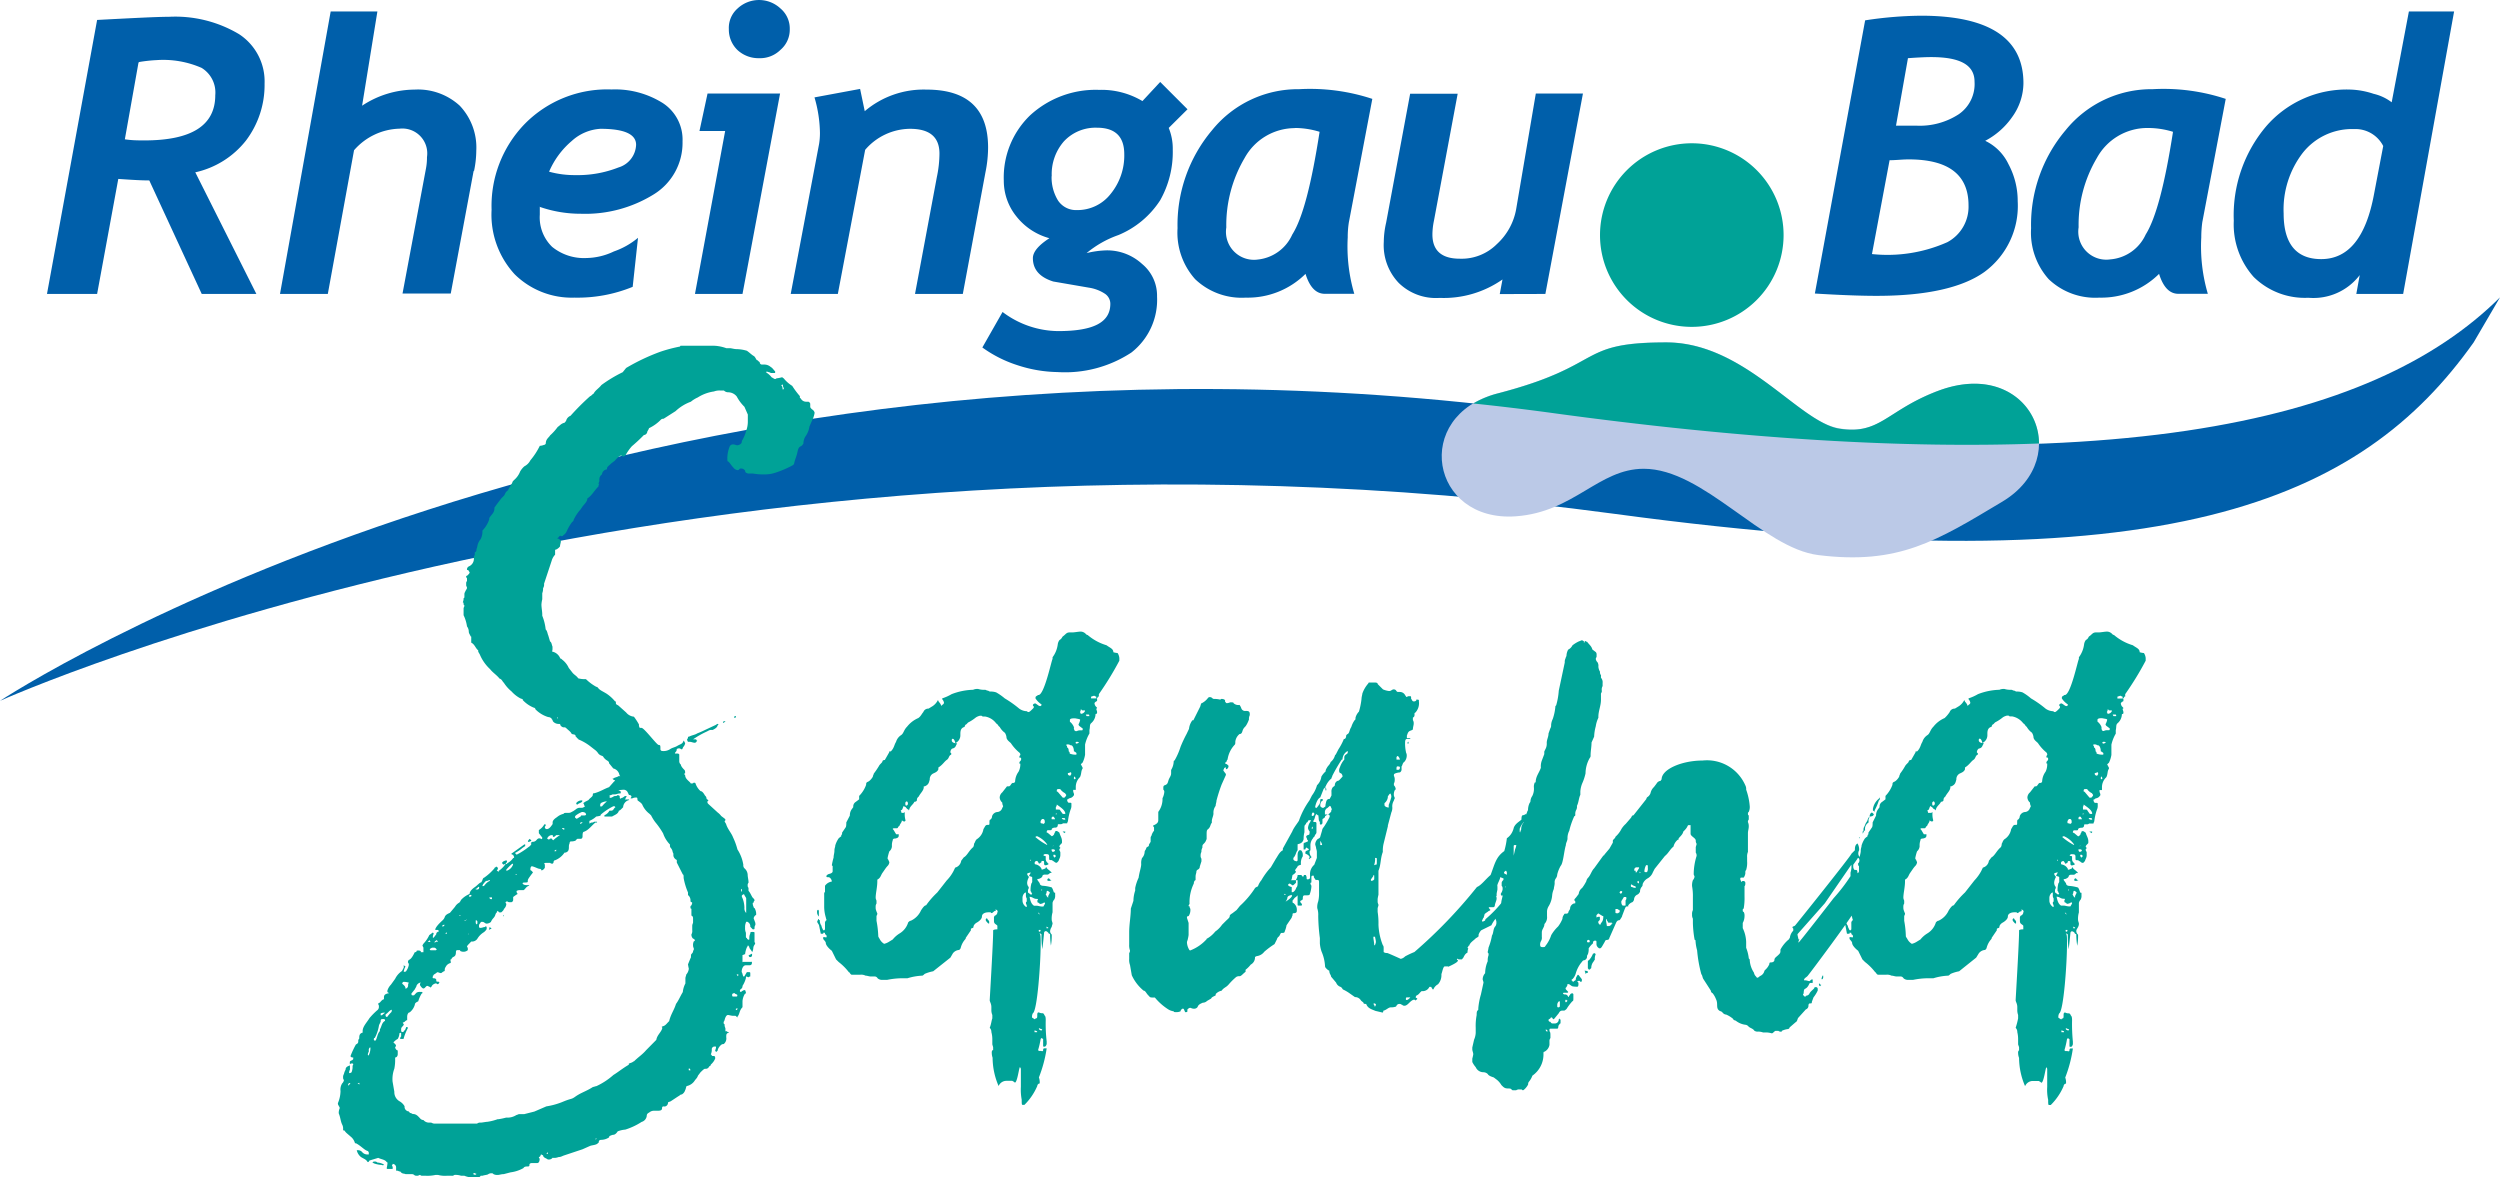 <?xml version="1.0" encoding="UTF-8" standalone="no"?><svg xmlns="http://www.w3.org/2000/svg" data-name="Ebene 1" id="Ebene_1" viewBox="0 0 183.03 86.17"><path d="M981.38,527.2C913.72,518.06,868,548.31,868,548.31s50.63-22.82,118.28-13.68c40.42,5.46,54.62-1,62.82-12.56l1.93-3.3c-9.3,9.23-28.67,14-69.65,8.43Z" style="fill:#005faa" transform="translate(-868 -497)"/><path d="M985.14,514.21a6.72,6.72,0,1,1,6.71,6.72,6.71,6.71,0,0,1-6.71-6.72Z" style="fill:#00a297" transform="translate(-868 -497)"/><path d="M882.28,509.62A6.5,6.5,0,0,0,886,507.3a6.74,6.74,0,0,0,1.37-4.18,4.13,4.13,0,0,0-1.87-3.62,9.12,9.12,0,0,0-5.14-1.27c-.84,0-2.58.09-5.25.23l-3.67,20.06h3.67l1.55-8.42c.9.06,1.65.11,2.27.11l3.84,8.31h4l-4.47-8.9Zm-4.09-8.08a10.82,10.82,0,0,1,1.29-.14,7,7,0,0,1,3.28.57,2.11,2.11,0,0,1,1,2c0,2.22-1.74,3.31-5.19,3.31-.42,0-.9,0-1.43-.08l1-5.62Z" style="fill:#005faa" transform="translate(-868 -497)"/><path d="M902.7,509.54a7.51,7.51,0,0,0,.17-1.51,4.45,4.45,0,0,0-1.21-3.29,4.52,4.52,0,0,0-3.31-1.18,7,7,0,0,0-3.84,1.18l1.12-6.9h-3.42l-3.71,20.68H892L893.92,508a4.57,4.57,0,0,1,3.34-1.58,1.82,1.82,0,0,1,2,2.08,4.27,4.27,0,0,1-.08.87l-1.71,9.12H901l1.68-9Z" style="fill:#005faa" transform="translate(-868 -497)"/><path d="M907.53,512.15a9.12,9.12,0,0,0,3,.5,9.51,9.51,0,0,0,5.3-1.4,4.43,4.43,0,0,0,2.14-3.9,3.19,3.19,0,0,0-1.44-2.8,6.56,6.56,0,0,0-3.76-1,8.47,8.47,0,0,0-6.36,2.53,8.62,8.62,0,0,0-2.42,6.28,6.43,6.43,0,0,0,1.69,4.72,5.94,5.94,0,0,0,4.37,1.71,10.64,10.64,0,0,0,4.27-.79l.39-3.59a5.62,5.62,0,0,1-1.77,1,4.79,4.79,0,0,1-2,.48,3.69,3.69,0,0,1-2.52-.82,3,3,0,0,1-.9-2.35v-.62Zm.67-2.58a6.09,6.09,0,0,1,1.66-2.25,3.41,3.41,0,0,1,2.1-.89q2.61,0,2.61,1.17a1.8,1.8,0,0,1-1.29,1.66,8.16,8.16,0,0,1-3.14.56,7,7,0,0,1-1.94-.25Z" style="fill:#005faa" transform="translate(-868 -497)"/><path d="M921.36,499.13a2.08,2.08,0,0,0,.64,1.54,2.26,2.26,0,0,0,1.57.59,2.12,2.12,0,0,0,1.57-.61,1.94,1.94,0,0,0,.68-1.52,1.92,1.92,0,0,0-.68-1.51,2.3,2.3,0,0,0-3.14,0,1.89,1.89,0,0,0-.64,1.51Zm1,19.39,2.75-14.67h-5.31l-.59,2.74h1.88l-2.21,11.93Z" style="fill:#005faa" transform="translate(-868 -497)"/><path d="M953.53,506.4l1.41-1.4-2-2-1.3,1.4a5.85,5.85,0,0,0-3.17-.82,7.09,7.09,0,0,0-5.05,1.86,6.32,6.32,0,0,0-1.93,4.79,4.14,4.14,0,0,0,.92,2.61,4.61,4.61,0,0,0,2.42,1.6c-.79.51-1.21,1-1.21,1.46,0,.84.51,1.4,1.49,1.71l2.61.45a2.93,2.93,0,0,1,1.18.45.89.89,0,0,1,.39.73c0,1.38-1.26,2-3.82,2a6.84,6.84,0,0,1-4.07-1.4l-1.48,2.6a9.13,9.13,0,0,0,2.58,1.3,9.84,9.84,0,0,0,2.92.5,8.85,8.85,0,0,0,5.41-1.43,4.89,4.89,0,0,0,1.88-4.1,3,3,0,0,0-1.09-2.38,3.78,3.78,0,0,0-2.61-1,6.8,6.8,0,0,0-1.46.2,7.52,7.52,0,0,1,2.33-1.32,6.68,6.68,0,0,0,3.06-2.55,7.18,7.18,0,0,0,.92-3.7,4,4,0,0,0-.31-1.63ZM945,509.91a3.65,3.65,0,0,1,.89-2.56,3.16,3.16,0,0,1,2.42-1c1.34,0,2,.65,2,1.94a4.44,4.44,0,0,1-1,2.91,3.08,3.08,0,0,1-2.47,1.18,1.58,1.58,0,0,1-1.38-.7,3.23,3.23,0,0,1-.47-1.79Z" style="fill:#005faa" transform="translate(-868 -497)"/><path d="M966.76,513.24l1.71-9a14.51,14.51,0,0,0-5.36-.71,8.08,8.08,0,0,0-6.37,3,10.76,10.76,0,0,0-2.53,7.18,5.11,5.11,0,0,0,1.29,3.73,4.93,4.93,0,0,0,3.71,1.35,6,6,0,0,0,4.37-1.74c.31,1,.79,1.46,1.41,1.46h2.16a12.27,12.27,0,0,1-.48-4.13,7,7,0,0,1,.09-1.15Zm-4-6.87a6.16,6.16,0,0,1,1.85.28c-.59,3.79-1.23,6.31-2,7.52A3.11,3.11,0,0,1,960.1,516a2.05,2.05,0,0,1-2.32-2.35,9.68,9.68,0,0,1,1.34-5.08,4.21,4.21,0,0,1,3.68-2.19Z" style="fill:#005faa" transform="translate(-868 -497)"/><path d="M981.14,518.52l2.75-14.67h-3.45L979,512.32a4.54,4.54,0,0,1-1.41,2.55,3.65,3.65,0,0,1-2.72,1.07c-1.32,0-2-.59-2-1.77a5.06,5.06,0,0,1,.11-1l1.74-9.31h-3.48l-1.76,9.45a6.46,6.46,0,0,0-.17,1.4,4,4,0,0,0,1.09,3,3.89,3.89,0,0,0,3,1.1,7.51,7.51,0,0,0,4.6-1.35l-.2,1.07Z" style="fill:#005faa" transform="translate(-868 -497)"/><path d="M1013.32,507.32a5.53,5.53,0,0,0,2-1.76,4.3,4.3,0,0,0,.82-2.47c0-3.28-2.5-4.94-7.5-4.94a28.17,28.17,0,0,0-4.09.34l-3.68,20c1.8.11,3.31.17,4.52.17,3.62,0,6.26-.59,7.88-1.74a6,6,0,0,0,2.45-5.19,5.71,5.71,0,0,0-.68-2.72,3.61,3.61,0,0,0-1.74-1.72Zm-5.64-6.06c.71-.05,1.26-.08,1.71-.08,2.14,0,3.17.59,3.17,1.8a2.68,2.68,0,0,1-1.15,2.38,5.23,5.23,0,0,1-3.11.84c-.45,0-.95,0-1.49,0l.87-4.91Zm-1.34,7.47c.47,0,.92-.06,1.4-.06q4.38,0,4.38,3.37a2.94,2.94,0,0,1-1.55,2.69,10.79,10.79,0,0,1-5.52.87l1.29-6.87Z" style="fill:#005faa" transform="translate(-868 -497)"/><path d="M1029.24,513.24l1.71-9a14.45,14.45,0,0,0-5.35-.71,8.08,8.08,0,0,0-6.37,3,10.71,10.71,0,0,0-2.53,7.18,5.11,5.11,0,0,0,1.29,3.73,4.93,4.93,0,0,0,3.71,1.35,6,6,0,0,0,4.37-1.74c.31,1,.79,1.46,1.41,1.46h2.16a12.27,12.27,0,0,1-.48-4.13,8.31,8.31,0,0,1,.08-1.15Zm-4-6.87a6.21,6.21,0,0,1,1.85.28c-.59,3.79-1.24,6.31-2,7.52a3.12,3.12,0,0,1-2.59,1.82,2.05,2.05,0,0,1-2.32-2.35,9.59,9.59,0,0,1,1.34-5.08,4.21,4.21,0,0,1,3.68-2.19Z" style="fill:#005faa" transform="translate(-868 -497)"/><path d="M1043.94,518.52l3.73-20.68h-3.31l-1.26,6.65a3.45,3.45,0,0,0-1.32-.62,5.9,5.9,0,0,0-1.65-.31,7.78,7.78,0,0,0-6.23,2.7,10.08,10.08,0,0,0-2.36,6.9,5.78,5.78,0,0,0,1.46,4.12,5.33,5.33,0,0,0,4,1.52,4.26,4.26,0,0,0,3.76-1.66l-.25,1.38Zm-3.59-12.07a2.28,2.28,0,0,1,2.13,1.24l-.67,3.51c-.59,3.19-1.88,4.77-3.87,4.77-1.83,0-2.75-1.13-2.75-3.34a6.8,6.8,0,0,1,1.4-4.44,4.6,4.6,0,0,1,3.76-1.74Z" style="fill:#005faa" transform="translate(-868 -497)"/><path d="M938.49,518.52l1.66-8.92a9.11,9.11,0,0,0,.19-1.8c0-2.8-1.48-4.24-4.51-4.24a6.66,6.66,0,0,0-4.52,1.58l-.34-1.63-3.34.62a9.63,9.63,0,0,1,.4,2.6,5.08,5.08,0,0,1-.06.79l-2.08,11h3.45l2-10.55a4.37,4.37,0,0,1,3.28-1.54c1.43,0,2.16.59,2.16,1.82a8.52,8.52,0,0,1-.19,1.71l-1.6,8.56Z" style="fill:#005faa" transform="translate(-868 -497)"/><path d="M1009.8,525.65c6.83-2.64,10.22,4.83,4.79,8.08-4.8,2.87-7.58,4.64-13.46,3.91-4.08-.5-8.4-6.32-12.79-6.32-3.3,0-5.1,3.17-9.36,3.48-6.25.45-7.63-7.36-1.35-9,8-2.07,5.7-3.74,12.36-3.74,5.75,0,9.61,5.8,12.66,6.3s3.45-1.29,7.15-2.72Z" style="fill:#bbc9e7" transform="translate(-868 -497)"/><path d="M1009.8,525.65c-3.7,1.43-4.19,3.21-7.15,2.73s-6.91-6.31-12.66-6.31c-6.66,0-4.37,1.67-12.36,3.74a7,7,0,0,0-1.77.73c1.83.19,3.66.41,5.52.66,14.5,2,26.3,2.63,35.9,2.27,0-2.93-3-5.56-7.48-3.82Z" style="fill:#00a297" transform="translate(-868 -497)"/><path d="M893.81,575a1.12,1.12,0,0,1-.07.5.21.21,0,0,1-.12.06h-.06a.48.48,0,0,1,.06-.25V575c-.19.07-.32.13-.32.32a1,1,0,0,0-.12.31.39.39,0,0,0-.06.25.24.24,0,0,0,.06.19.43.43,0,0,1-.13.25.85.85,0,0,0-.12.56,2.37,2.37,0,0,1-.19.88.25.25,0,0,0,.06.19c0,.06.07.06.07.19a.81.81,0,0,0-.07.37c.13.31.13.57.25.82a.6.6,0,0,1,.07.31v.06c0,.06,0,.06.06.06s.06.07.19.19l.37.32a.93.93,0,0,1,.25.43h.07c.37.19.62.51.87.57a.2.2,0,0,1,.07.12v.13h-.07a.5.5,0,0,1-.43-.19.4.4,0,0,0-.32-.12h-.06a.87.87,0,0,0,.31.5c.19.12.38.18.44.31l.06.06c.07,0,.07-.06.13-.12l.63-.19c.25.12.5.12.62.31.06,0,.06.07.06.07a2.31,2.31,0,0,1-.06.37.06.06,0,0,0,.06.06h.32c.06,0,.06,0,.06-.06s0,0,0-.06a.26.26,0,0,0-.06-.13.21.21,0,0,0,.06-.12.26.26,0,0,1,.25.25v.19c0,.06,0,.06.06.06h.07a.3.3,0,0,0,.18.06c.13.19.26.13.38.19h.38c.12,0,.18,0,.25.06a.26.26,0,0,0,.18.06h.07c.06,0,.12-.06.19-.06a.21.21,0,0,0,.12.06h.31a2.69,2.69,0,0,0,.69-.06h.19a2,2,0,0,0,.63.06h.37a.23.23,0,0,0,.19-.06,1.27,1.27,0,0,1,.5.06H902a1.72,1.72,0,0,0,.63.13h.31a.25.25,0,0,0,.25-.13h.13c.18-.06.37-.06.43-.12a.42.42,0,0,1,.26-.06c.06,0,.06,0,.12.06a.59.59,0,0,0,.31.06c.13,0,.25-.06.44-.06l.5-.13a2.6,2.6,0,0,0,.94-.31c.07-.12.19-.12.32-.12s.12-.07.12-.13.06-.12.19-.12h.38c.12,0,.18-.13.18-.32a.21.21,0,0,1-.06-.12.15.15,0,0,0,.13-.13.06.06,0,0,1,.06-.06.21.21,0,0,0,.12.06c0,.13.13.19.26.25a.22.22,0,0,0,.18.06.32.32,0,0,0,.25-.12v-.06c0,.06,0,.06.07.06a.8.8,0,0,0,.37-.06c.19,0,.25-.07.44-.13l1.32-.44.56-.25c.19-.06.44-.06.56-.19s.07,0,.07-.06v-.06c0-.06.06-.13.18-.13a1.06,1.06,0,0,0,.57-.18.13.13,0,0,1,.12-.13.53.53,0,0,1,.19-.06c.13,0,.25-.13.32-.25a2,2,0,0,1,.56-.13,4.87,4.87,0,0,0,1.19-.56.53.53,0,0,0,.38-.44c0-.13.06-.19.18-.25a.52.52,0,0,1,.32-.13h.25c.18,0,.37,0,.37-.18s.13-.13.19-.13.25-.06.25-.31l.19-.07.56-.37c.13-.06.13-.13.25-.13a.53.53,0,0,0,.25-.31c.07-.13.07-.31.13-.31a.92.92,0,0,0,.56-.38c.07-.12.19-.19.25-.38l.19-.25c.13-.12.25-.25.32-.25h.06a.26.26,0,0,0,.25-.18.14.14,0,0,0,.12-.13,1.19,1.19,0,0,0,.32-.44c0-.12,0-.19-.13-.19s-.12,0-.12-.06l-.07-.06a.74.74,0,0,0,.07-.38.2.2,0,0,1,.18-.19h.07c.06,0,.06,0,.06.07s-.06.19-.06.25l.06.06h.06c0-.06.07-.06.07-.12s.06-.19.18-.32.19-.12.25-.12a.52.52,0,0,0,.19-.5c0-.19,0-.26.13-.32s.06-.06,0-.06-.07-.06-.07-.06h-.12v-.19c0-.06-.06-.13-.06-.25V572l-.07-.07v-.12c.07-.06.07-.19.13-.32s.12-.18.19-.18.25.06.37.06h.13c.06,0,.06,0,.12.06s.07.06.07.06v-.06c.18-.19.12-.44.37-.69v-.44a1.16,1.16,0,0,1,.19-.56h.06v-.06a.7.7,0,0,0-.06-.19.24.24,0,0,0-.19.06c-.06,0-.06.07-.12.07a.07.07,0,0,1-.07-.07c0-.12.07-.12.13-.19s.06-.12.06-.18a2,2,0,0,0,.25-.57c0-.06,0-.12.07-.12a.21.21,0,0,0,.12.06.21.21,0,0,1,.13-.06v-.25c0-.07-.07-.07-.13-.07h-.12l-.19.32h-.07c-.06-.13-.06-.25-.12-.32a.71.71,0,0,1,.06-.31c.06-.12.13-.19.25-.19h.25c.13,0,.19-.06.19-.18s0-.07-.06-.07h-.57c-.06,0-.06.07-.06,0v-.5c.06,0,.13-.06.19-.06a1.68,1.68,0,0,1,.13-.5.26.26,0,0,0,.06-.13h.06c0,.06.06.06.06.13s.13.19.19.31h.06v-.06c.07-.19,0-.25.13-.44s-.06-.19,0-.19v-.69c0-.06-.06-.06-.19-.06s-.12.06-.12.12a.66.66,0,0,0-.07.32c0,.06,0,.19-.06.12a.13.13,0,0,1-.12-.12c-.07,0-.07-.06-.07-.13v-.25a.8.8,0,0,1-.06-.37.84.84,0,0,1,.06-.38c0-.06.07-.06.07-.06s.06,0,.12.06a.34.34,0,0,1,.13.25v.06l.18.19c.07,0,.13,0,.13-.06s0-.19.06-.25a.47.47,0,0,0-.06-.31c0-.07-.06-.13-.06-.19s.06-.19.18-.25v-.13a.89.89,0,0,0-.12-.37.06.06,0,0,1-.06-.07.6.6,0,0,1-.07-.31.06.06,0,0,0,.07-.06c0-.07.06-.07.06-.13s-.06-.12-.13-.19-.18-.37-.31-.5V562a.22.22,0,0,1-.06-.18.23.23,0,0,1,.06-.19v-.06c0-.13-.06-.38-.06-.51a.67.67,0,0,0-.25-.5.33.33,0,0,1-.07-.25,2.88,2.88,0,0,0-.43-1.12,4.9,4.9,0,0,0-.32-.88c-.12-.32-.37-.57-.5-.94,0-.06-.12-.19-.12-.25l.06-.07c0-.06,0-.06-.06-.12l-.25-.19a1.17,1.17,0,0,0-.25-.25l-.69-.63a.2.2,0,0,1-.07-.18l.07-.07c0-.06-.07-.06-.13-.12a.32.32,0,0,0-.12-.25c-.07-.13-.19-.32-.32-.32a1.33,1.33,0,0,1-.37-.56c0-.06-.13-.06-.13-.06s-.06.06-.12.06-.13,0-.13-.06c-.19-.19-.38-.31-.38-.57a.06.06,0,0,1,0-.12c0-.13,0-.19-.06-.25s-.25-.25-.25-.38a.32.32,0,0,1-.12-.25v-.5c-.07-.06-.07-.06-.13-.06h-.19a.2.2,0,0,1,.07-.13.22.22,0,0,0,.06-.18.2.2,0,0,1,.12-.07h.13a.17.17,0,0,0,.12.07c.07,0,.07-.13.13-.19a.52.52,0,0,0,.12-.25c0-.07-.06-.07-.06-.13a.06.06,0,0,0-.06-.06c-.06.25-.25.25-.44.37s-.38.13-.56.26a.89.89,0,0,1-.57.12.13.13,0,0,1-.12-.12v-.07c0-.19,0-.25-.13-.25s-1.06-1.25-1.25-1.25h-.13a.39.39,0,0,1-.06-.25,4.7,4.7,0,0,0-.37-.57.83.83,0,0,1-.57-.31l-.56-.5c-.06-.06-.19-.06-.19-.19s0-.12-.06-.12a2.85,2.85,0,0,0-.63-.57c-.31-.19-.5-.25-.63-.44a.21.21,0,0,0-.12-.06,3.43,3.43,0,0,1-.69-.5c-.06-.06-.06-.06-.13-.06a1.64,1.64,0,0,1-.5-.06c-.12-.19-.31-.26-.44-.44l-.25-.32a1.57,1.57,0,0,0-.5-.62.17.17,0,0,0-.12-.07.8.8,0,0,0-.57-.5c-.06,0,0-.06,0-.19v-.18c-.06-.13-.06-.32-.18-.38l-.13-.44c-.06-.12-.06-.31-.19-.44a3.71,3.71,0,0,0-.25-1V542c0-.25-.06-.5-.06-.75a2.29,2.29,0,0,1,.06-.38v-.44a.94.94,0,0,0,.06-.37.45.45,0,0,0,.07-.32l.56-1.69a1.06,1.06,0,0,1,.25-.44v-.31c0-.06,0-.06.06-.06A.73.73,0,0,0,909,537c0-.13.06-.25.06-.38v-.06l-.19-.13h-.06a.06.06,0,0,1,.06-.06c.06-.12.19-.19.19-.12h.06c.07,0,.07,0,.13-.07a.64.64,0,0,0,.25-.31,3.45,3.45,0,0,1,.37-.63c.07-.06.13-.12.13-.19a3.27,3.27,0,0,1,.5-.75l.13-.19c.12-.18.37-.37.37-.62.32-.19.5-.57.82-.88a.25.25,0,0,1,.06-.19h-.06v-.06c.06-.06.06-.12.06-.25a.45.45,0,0,1,.19-.38.42.42,0,0,1,.37-.37v-.06c0-.13.13-.19.32-.38l.25-.19s.31-.37.44-.37h.06a.21.21,0,0,0,.12.06c.07,0,.13-.06.19-.13a3.52,3.52,0,0,1,.44-.62,11.79,11.79,0,0,0,.88-.82.27.27,0,0,0,.25-.25c.06-.12.12-.19.12-.25a3,3,0,0,0,.88-.63.24.24,0,0,1,.19-.06l.88-.56a3.26,3.26,0,0,1,1.12-.69,2.13,2.13,0,0,1,.5-.31,3,3,0,0,1,1.19-.44,1.13,1.13,0,0,1,.44-.07H921a.43.43,0,0,0,.31.13.81.81,0,0,1,.63.31,3,3,0,0,0,.56.75l.25.57v.56a2,2,0,0,1-.12.63,2.83,2.83,0,0,1-.32.75.24.24,0,0,1-.06.19.48.48,0,0,1-.25.12c-.13,0-.19-.06-.31-.06a.26.26,0,0,0-.26.13,2.33,2.33,0,0,0-.18.87c0,.13,0,.25.06.25s.25.32.38.44a.47.47,0,0,0,.31.19c.06,0,.06,0,.12-.06s.07-.06.13-.06a.34.34,0,0,1,.31.18v.07a.35.35,0,0,0,.25.12h.32a4.25,4.25,0,0,0,.87.06h.07a2.42,2.42,0,0,0,.69-.12,7.45,7.45,0,0,0,1.19-.5.61.61,0,0,0,.18-.13c.07-.37.19-.56.25-.87s.13-.38.25-.44.13-.13.19-.19a1,1,0,0,1,.13-.5,1.67,1.67,0,0,0,.31-.75l.19-.44a1.82,1.82,0,0,0,.19-.57.37.37,0,0,0-.19-.25c-.06-.06-.13-.12-.13-.19v-.18c0-.13-.06-.13-.12-.19H927a.44.44,0,0,1-.38-.25.06.06,0,0,1-.06-.06V526a6.08,6.08,0,0,1-.56-.75,2.44,2.44,0,0,1-.63-.56c-.06,0-.06-.07-.12-.07a2.74,2.74,0,0,1-.32.07c-.12,0-.12.06-.18.06s-.13-.06-.26-.13a1.37,1.37,0,0,0-.43-.37h.06v-.06c.12.06.25.06.31.12h.25c.07,0,.07,0,.07-.06v-.06c-.13-.13-.19-.25-.32-.32a.71.71,0,0,0-.5-.18h-.12a.17.17,0,0,1-.19-.19c-.07,0-.13-.13-.19-.13s-.13-.25-.25-.31-.31-.25-.5-.38a2.8,2.8,0,0,0-.75-.12c-.19,0-.38-.07-.51-.07h-.25a3,3,0,0,0-1.06-.18h-2.26a.06.06,0,0,0-.06.06,10.94,10.94,0,0,0-1.44.38,15,15,0,0,0-2.51,1.19l-.25.31a9.94,9.94,0,0,0-1.56.94c-.19.25-.44.37-.57.63-.12.06-.18.18-.25.18a17.71,17.71,0,0,0-1.44,1.44.54.54,0,0,0-.31.32c0,.06-.13.19-.13.19-.25.06-.31.18-.5.31a4,4,0,0,1-.56.62c-.06.13-.31.26-.31.57a.14.14,0,0,1-.13.12,1,1,0,0,1-.31.07,5.12,5.12,0,0,1-.69,1.06,1,1,0,0,1-.44.44,1.48,1.48,0,0,0-.31.38,1.57,1.57,0,0,1-.44.62c-.07.07-.13.13-.13.19-.12.25-.25.38-.31.56a.61.61,0,0,0-.25.32c-.06.12-.19.19-.32.37s-.25.32-.37.5-.06.07-.06.13c0,.31-.19.44-.32.63a.22.22,0,0,0-.06.18,2.2,2.2,0,0,1-.44.76c-.06.06-.06.06-.06.12a1.2,1.2,0,0,1-.13.57,1.12,1.12,0,0,0-.25.56c0,.06-.06.12-.06.25s-.12.13-.12.19v.12c0,.07-.07.13-.07.19v.06a.6.6,0,0,1-.37.63.25.25,0,0,0-.13.25.26.26,0,0,1,.13.06c0,.07.06.07.06.13s-.06.12-.13.19-.06.06-.12.06v.12c.06,0,.06.07.06.13v.13a.22.22,0,0,0-.06.18v.13c0,.06.06.12.06.19s-.06.12-.12.25-.07.12-.07.25v.12c0,.07,0,.13-.06.13a.69.69,0,0,1-.06.31c.06,0,.06.06.06.13s.06.06.06.12-.06.13-.06.19v.5a2.82,2.82,0,0,1,.25.82.65.65,0,0,1,.13.37c0,.13.06.19.12.32s.06,0,.06.06v.44c.26.12.32.43.51.56v.06c0,.07.06.13.12.25a3.07,3.07,0,0,0,.75,1.07c.19.25.5.44.69.69.19.06.19.19.32.31a2.72,2.72,0,0,0,.56.63,2.4,2.4,0,0,0,.63.5c.12.06.25.06.18.12a2.29,2.29,0,0,0,.82.57.13.13,0,0,1,.12.12,2.21,2.21,0,0,0,.94.57.32.32,0,0,1,.25.12c0,.06.07.06.07.13s.18.25.43.25c.07,0,.13,0,.13.06s.13.19.25.19h.13a.06.06,0,0,0,.06.06c.12.13.31.25.37.38s.32,0,.32.25c.06,0,.06.06.12.12a.07.07,0,0,1,.07.07,3.72,3.72,0,0,1,.87.5l.32.25a1,1,0,0,1,.25.25c.12.19.31.19.37.25a.8.8,0,0,0,.32.31c.06.06.12.06.12.19l.31.38a.6.6,0,0,1,.44.43.21.21,0,0,0,.07.13h-.13c-.06.06-.12.06-.31.13a.22.22,0,0,1-.13.06l.06.06a.22.22,0,0,0,.13.06s0,.07-.06.07l-.38.43c-.37.13-.63.32-1.06.44-.07,0-.13,0-.13.13s-.25.25-.31.37l-.25.13c-.07.06-.13.06-.13.12a.26.26,0,0,1,.06.13c0,.06.07.06.07.06l-.07.07c-.12.06-.12.06-.18.06h-.19a.48.48,0,0,0-.25.12l-.19.13c-.13.06-.19.12-.31.12h-.13c-.12,0-.25,0-.25.07a1.12,1.12,0,0,0-.5.25c-.19.12-.31.25-.31.37v.13c-.13.19-.25.37-.44.37a.14.14,0,0,1-.13-.12v-.06a.2.2,0,0,0,.07-.13l-.07-.06-.06.06a1.13,1.13,0,0,1-.38.38V558l.25.32v.06l-.06.06a.23.23,0,0,0-.19-.06c-.06,0-.12.06-.18.13a.36.36,0,0,1-.32.12c-.06.06-.12.13-.06.13s-.06.18-.19.25a5.43,5.43,0,0,1-.75.5c-.06,0-.06.06-.13.06a46648327732.91,46648327732.91,0,0,1-.12-.12,2.77,2.77,0,0,0,.56-.38l.19-.13v-.12h-.06l-.88.63a.06.06,0,1,0,0,.12h.06c0,.06.07.13.07.19s-.07.06-.07.06a1.22,1.22,0,0,1-.43.38c0,.06-.07.06-.13.06a1.81,1.81,0,0,1-.5.5c0,.06,0,.06-.06.06v-.06c-.07,0-.07,0-.07-.06s.07,0,.07-.06v-.07a.14.14,0,0,0-.13-.12l-.06.06a.06.06,0,0,0-.06.06,3.86,3.86,0,0,1-.76.69c-.06,0-.12.13-.12.19a.2.2,0,0,0-.06.13c-.19.06-.32.25-.5.37s-.38.31-.38.5a1.69,1.69,0,0,0-.63.44.7.7,0,0,1-.12.19.8.8,0,0,0-.32.31l-.37.44c-.13.06-.32.13-.38.31s-.19.26-.31.38-.31.31-.38.5v.06H900c.06,0,.12,0,.12.13h-.06c-.06.06-.12.06-.12.19l-.19.25h-.06v-.06c0-.13.06-.19.06-.26l-.06-.06-.26.19a2.34,2.34,0,0,1-.43.63l-.07.12c0,.06.07.13.07.19v.31h-.19v-.06a.24.24,0,0,0-.19-.06c-.06,0-.13,0-.13.06s-.06.06-.12.06c-.13.25-.25.5-.44.57a.23.23,0,0,0-.06.19.22.22,0,0,1,.06.18,1.13,1.13,0,0,1-.19.44c0,.06-.18.06-.18.06a.89.89,0,0,1,.12-.37.06.06,0,0,0-.06-.06l-.06-.07v.19l-.13.25a1.42,1.42,0,0,0-.5.57l-.31.43a1.07,1.07,0,0,0-.26.44v.07c0,.06.07.06.13.12h-.06c-.25.06-.32.13-.32.31v.13c-.12,0-.25.19-.31.25a.13.13,0,0,0-.12.12c.06,0,.06.13.06.19a.3.3,0,0,1-.13.25,5,5,0,0,0-.56.57c-.19.31-.5.62-.5.94v.12c-.25.06-.25.25-.25.44a.22.22,0,0,0-.07.19c0,.19-.12.19-.18.25a7,7,0,0,0-.38.81v.07a.24.24,0,0,0,.19.06v.12l-.06.07c-.13.06-.19.06-.19.18v.13a.21.21,0,0,1,.12-.06h.07a.06.06,0,0,1,.06.06.26.26,0,0,1-.06.13Zm19.79-20.18a.34.34,0,0,1,.38.25.26.26,0,0,1,.06.13c.13,0,.19.06.19.12s-.06.07-.06.13h.12a.61.61,0,0,1,.32-.06c.06,0,.06.12.06.18s.31.19.37.38a1.69,1.69,0,0,0,.51.63l.12.12a3.12,3.12,0,0,0,.31.5,5.64,5.64,0,0,1,.57.82,2.15,2.15,0,0,0,.5.81v.06a.23.23,0,0,0,.06.19.55.55,0,0,1,.13.25c0,.07.06.13.06.19v.13a.43.43,0,0,0,.25.31v.19l.44.87c.06,0,.06.13.06.26a4.86,4.86,0,0,0,.32,1.06v.19a.49.49,0,0,1,.18.44c0,.06.07.06.13.12a.7.7,0,0,1-.06.19c-.07.06-.07.06-.07.13s0,.12.07.12v.5c.12.06.12.13.12.25v.25c0,.07-.06.13-.06.25v.32a.48.48,0,0,1-.06.31.41.41,0,0,0,.12.31.15.15,0,0,1,.13.13c0,.06-.07.06-.07.06a.59.59,0,0,0-.06.31c0,.13.06.19.06.26s-.06.12-.06.18-.06.13-.12.19,0,.25-.07.31l-.18.44a3.14,3.14,0,0,0,.06.32.77.77,0,0,1-.19.43c0,.07-.06.19-.06.26V569a1.67,1.67,0,0,0-.19.63c-.19.31-.31.62-.5.87-.13.44-.38.75-.5,1.26-.19.18-.25.31-.44.37s-.06.06-.06.13c-.07.31-.38.5-.44.87l-.75.76c-.26.31-.57.5-.88.81-.06,0-.06.06-.25.12s-.13.07-.13.13c-.44.25-.81.56-1.13.75a5.09,5.09,0,0,1-1.25.82c-.06,0-.19.06-.25.06-.38.25-.75.38-1.06.56s-.32.25-.57.32-.37.12-.69.25A5.28,5.28,0,0,1,908,578l-.88.38-.75.19H906c-.06,0-.13.06-.19.06a1.2,1.2,0,0,1-.75.19,5.41,5.41,0,0,1-.56.12h-.07a3.75,3.75,0,0,1-.75.19c-.12,0-.37.06-.5.06a.35.35,0,0,0-.25.07h-3.13c-.13,0-.19-.07-.25-.07h-.13A.54.54,0,0,1,899,579a.32.32,0,0,1-.25-.13c-.13-.13-.26-.31-.51-.31-.06,0-.12-.07-.18-.07s-.13-.12-.13-.12a.34.34,0,0,1-.31-.38,1,1,0,0,0-.38-.37.77.77,0,0,1-.37-.69l-.13-.75a2.19,2.19,0,0,1,.13-.94,3.28,3.28,0,0,0,.06-.69v-.13c.12,0,.19-.12.19-.25V574c0-.06,0-.12-.07-.12a.34.34,0,0,1-.12-.19c0-.06.06-.06.06-.13s-.06-.12-.12-.18l-.07-.07.13-.12a1,1,0,0,1,.19-.13.89.89,0,0,0,.12-.37.06.06,0,0,1,.06-.07h.07v.26a.2.2,0,0,0-.07.18h.19c.07,0,.07,0,.07-.06a4,4,0,0,1,.31-.75l-.06-.06h-.07c0,.06-.06.12-.06.18l-.12.13c0,.06-.07.06-.13.06l-.06-.06v-.13a.22.22,0,0,1,.06-.18c.06-.07.13-.13.13-.19s-.07-.06-.07-.13l.13-.06c.06-.06.12-.12.19-.12v-.26c0-.12.06-.31.18-.31a1.11,1.11,0,0,0,.38-.56c0-.13.12-.19.25-.25a2.36,2.36,0,0,1,.25-.57.06.06,0,1,0,0-.12h-.12a.42.42,0,0,0-.26.06l-.18.19h-.13c-.06,0-.06-.13-.06-.13l.25-.31c.06-.13.12-.19.12-.25a.4.4,0,0,1,.32-.25.23.23,0,0,0-.06.19c.06.12.18.25.25.25s.12-.07.18-.13.07-.06.13-.06.06.06.12.06.07.06.07.06.06,0,.12-.12.25-.19.32-.19l.06.06c.06,0,.12,0,.12-.06l.07-.06s-.07,0-.07-.06H900c-.06,0-.06-.07-.06-.13s-.07-.12-.19-.12-.06-.07-.06-.13v-.06a.06.06,0,0,0,.06-.07l.19-.12.06-.06c.12,0,.19.06.25.06h.06a1,1,0,0,1,.19-.13.06.06,0,0,0,.06-.06V568c0-.13.06-.19.13-.31a.56.56,0,0,1,.31-.19v-.06c0-.13-.06-.19,0-.19s.06-.13.19-.19.19-.13.19-.38a.19.19,0,0,1,.06-.12h.19c.06,0,.06,0,.06.06a.5.5,0,0,0,.25.06.46.46,0,0,0,.31-.12v-.06a.23.23,0,0,0-.06-.19c0-.07.13-.19.13-.19l.18-.19a.47.47,0,0,0,.44-.19,1.41,1.41,0,0,1,.5-.5c.13-.12.19-.19.19-.25v-.12l-.06-.07-.06.07c-.13,0-.19.06-.32.06s-.06,0-.12-.06v-.07a.22.22,0,0,1,.06-.18c.06-.07.06-.13.13-.13h.06c.12,0,.19.13.31.13a.52.52,0,0,0,.32-.13.21.21,0,0,1,.06-.12c.06-.13.19-.19.25-.38s.12-.19.12-.19v-.06l.07-.06a.06.06,0,0,0,.06.06c0,.06.06.06.12.06s.07,0,.13-.06.13-.13.13-.19a.54.54,0,0,0,.18-.38.19.19,0,0,1-.06-.12.21.21,0,0,1,.13-.06.22.22,0,0,0,.18.06h.13a.18.18,0,0,0,.12-.19v-.19l.25-.18a.07.07,0,0,0,.07-.07.2.2,0,0,1-.07-.12v-.07a.42.42,0,0,1,.26-.06h.25c.12-.06.18-.25.37-.31l.06-.06h-.25c-.12,0-.25-.07-.25-.13s.13-.06.19-.06.19,0,.19-.06v-.07c0-.12.12-.25.25-.44a1,1,0,0,0,.13-.18l-.13-.13a.06.06,0,0,1-.06-.06c0-.19.06-.25.12-.25.25.06.44.19.57.19a.12.12,0,0,1,.12.12.34.34,0,0,0,.19-.12c.06-.07.06-.07.06-.13v-.19l-.06-.06a.21.21,0,0,1,.13-.06h.31a.23.23,0,0,0,.19.06l.06-.06c0-.13.06-.19.12-.19a1.48,1.48,0,0,0,.69-.56h.07c.25-.07.25-.25.25-.44s.06-.19.06-.32l.06-.06a.84.84,0,0,0,.38-.06c0-.06.06-.06.12-.13h.25c.07,0,.13-.06.13-.18s0-.26.06-.32c.38-.12.57-.44.88-.69h.12v-.06h-.18c-.07,0-.07.06-.19.06s-.13.07-.19.07v-.19a1.69,1.69,0,0,0,.5-.32,2.43,2.43,0,0,0,.31-.06.17.17,0,0,1,.07-.12,4.36,4.36,0,0,1,.87-.57H913l.06.07c-.13.06-.13.25-.31.25h-.13a.77.77,0,0,1-.31.31.06.06,0,0,0-.06.06v.06h.56c.19-.12.44-.18.5-.43.06,0,.13-.07.19-.13l.12-.12a.57.57,0,0,1,.38-.51.06.06,0,0,0,.06-.06h-.31a.21.21,0,0,0,.06-.12c.06-.07.06-.07.06-.13h-.12a.88.88,0,0,1-.19.13.21.21,0,0,0-.12.06c-.07,0-.07-.06-.07-.19a.22.22,0,0,0-.18-.06c0,.06-.13.06-.19.06s-.19.13-.32.13-.06,0,0-.07a.06.06,0,1,1,0-.12c.07,0,.13-.06.19-.06H913c.12,0,.25-.07.37-.07s.07-.06.07-.12a.07.07,0,0,0-.07-.07h-.12a.21.21,0,0,0,.12-.06Zm6.14-4.26c.13-.06.19-.12.32-.12h.12c.25-.13.32-.19.38-.38h.06l-.06-.06c-.06,0-.06,0-.13.06l-.81.38a5.91,5.91,0,0,1-.57.25c-.18.12-.37.12-.62.25h-.06a.23.23,0,0,1-.07.19.42.42,0,0,0,.07.18h.12c.13,0,.25.07.38.07a.2.2,0,0,0,.12-.07.06.06,0,0,1,.06-.06l-.06-.06a.06.06,0,0,0-.06-.06h-.19a6.32,6.32,0,0,1,1-.57Zm-24.3,22.62a.06.06,0,0,1-.07-.06c0-.07,0-.13.07-.13a2.88,2.88,0,0,0,.31-.94l.12-.25c0-.12,0-.19.13-.19h.12c.07,0,.07.13.07.13-.25.12-.25.44-.38.62v.13c-.19.19-.19.5-.31.69Zm27-10.71a.06.06,0,0,1,.06.06c.06.12.13.19.13.25v1.06a.47.47,0,0,1-.13-.37,2,2,0,0,0-.13-.69c-.06-.13-.06-.13-.06-.19s.13-.12.13-.12Zm-12.28-5.77a1.79,1.79,0,0,1,.44-.25.4.4,0,0,1,.25.06.26.26,0,0,1,.06.13c-.06.06-.06.06-.13.06h-.18c-.07,0-.07,0-.07.06l-.31.19c-.06-.06-.12-.06-.12-.12s0-.07.06-.13Zm-1.82,1.44h.13c0,.07,0,.13.06.13s.12-.06.19-.13H909a3.1,3.1,0,0,0-.5.38l-.07-.06c0-.07-.06-.07-.12-.07s-.06.07-.13.07a.2.2,0,0,1-.12-.07.39.39,0,0,1,.31-.25ZM897.5,568.89a1,1,0,0,1,.44.06.21.21,0,0,0-.06.12c0,.13,0,.25-.19.32,0-.19-.12-.25-.25-.38l.06-.12Zm-1.44,13.34a1.16,1.16,0,0,0-.44-.12.2.2,0,0,0-.18-.07h-.07c-.06,0-.06.07-.12.07s.06,0,.12.06a2,2,0,0,0,.63.12c0,.07.06,0,.12,0l-.06-.06Zm9-21.55a3,3,0,0,1,.44-.44h.06v.06a.74.74,0,0,1-.43.44h-.07v-.06Zm-8.83,10.59c.19-.13.25-.25.38-.32s.06.07.06.07v.06a2.51,2.51,0,0,0-.32.37h-.06l-.06-.06v-.12ZM912,555.79a1,1,0,0,1,.38-.12h.06a2.15,2.15,0,0,0-.37.37h-.13V556c0-.06,0-.19.06-.19Zm-12.46,10.65a.21.21,0,0,1,.12-.06h.13a.19.19,0,0,1,.12.06l.07.07-.07.06h-.37s-.07,0-.07-.06a.07.07,0,0,1,.07-.07Zm3.82-4.7c.12-.12.12-.18.25-.25a.25.25,0,0,0,.19-.06h.06v.06a1,1,0,0,0-.38.32l-.06.06h-.12a.21.21,0,0,0,.06-.13Zm7.27-6.07v-.07a.5.5,0,0,0-.44.19v.06l.06.07c.13-.13.31-.13.38-.25ZM905,560c-.13.06-.19.06-.25.19a46648327732.73,46648327732.73,0,0,0,.12.12.26.26,0,0,1,.13-.06.34.34,0,0,0,.12-.19c0-.06,0-.06-.06-.06Zm16.79,9.71c0,.06.12.06.19.13v.06a.06.06,0,0,1-.07.06h-.25s-.06,0-.06-.12.13-.13.19-.13ZM895,574.21v.06s-.07,0-.07-.06A.44.44,0,0,1,895,574v-.19c.06-.12.06-.12.12-.12v.06a1.19,1.19,0,0,1-.12.5Zm28.06-7.39-.25.12a.19.19,0,0,0,.07.13h.06a.13.13,0,0,0,.12-.13v-.12Zm-27.19,4.38a.5.5,0,0,1,.25-.06h.07l-.07.06c-.12.07-.12.13-.18.13h-.07v-.13Zm7.08-6.57a.06.06,0,0,0-.06.06.24.24,0,0,1-.06-.19v-.12h.06c.06.06.06.06.06.12v.13Zm3.95-6.08a.06.06,0,0,0-.06-.06.07.07,0,0,0-.07-.07c-.06.07-.12.13-.12.19s.19,0,.25-.06Zm18.48-33.08-.06.06c-.06-.12,0-.25-.13-.31l.07-.06h.06a.4.4,0,0,0,.06.25v.06Zm-22.55,36.59h.06l.13-.13c.06,0,.06,0,.06.06a.13.13,0,0,1-.13.13h-.12v-.06ZM900,565.82v.06a.06.06,0,0,1,.06.06c-.06,0-.19,0-.19.06h-.06c0-.06.06-.12.19-.18ZM902.83,583h-.13l-.06-.06.06-.06c.07,0,.13.06.19.06l-.06.06Zm-.32-20.42a.06.06,0,0,1-.06.06h-.12a.21.21,0,0,1,.06-.12h.12v.06Zm1.51.12c0,.13,0,.13-.06.13a.13.13,0,0,1-.13-.13Zm-3.64,2.07c.07-.06.07-.06.13-.06h.06a90469483997.52,90469483997.52,0,0,0-.12.12h-.07v-.06Zm-6.76,11.59-.13.13c0-.13,0-.13.07-.19h.06s.06.06,0,.06Zm15.54-18.73h.06c.06,0,.06,0,.12.06l-.06.06a.21.21,0,0,0-.12-.06v-.06Zm9.39,17.73h-.12v-.06c-.06-.07.06-.07.06-.07a.26.26,0,0,1,.06.13Zm-14.72-10.46c0,.06,0,.12-.06.12a.06.06,0,0,1,.06.06A.21.21,0,0,1,904,565l-.13-.12Zm6.83-7.71-.13.13c-.06,0-.06-.07-.06-.07s.06-.06.19-.06Zm-11.34,8.77.12-.12a.2.2,0,0,1,.07.12Zm22.49-16.54-.06.06c0,.07,0,.07.06.07a.06.06,0,0,0,.06-.07v-.06Zm-.88.5c.07,0,.13-.06.19-.12-.12,0-.19,0-.19.12Zm1.32,12.16a.06.06,0,0,1,.06.06v.12h-.06v-.18Zm-.19,6.32-.06.07c0-.07-.06-.07-.06-.13H922c.06,0,.06,0,.06.06Zm-13.34-9.2v.12h-.13c0-.06.06-.06.13-.12ZM922,570.83v.06a.06.06,0,0,0-.06.06s-.07,0-.07-.06.07-.06.13-.06Zm-27.69,5.57c-.07-.06-.07-.06-.13-.06a.2.2,0,0,1,.13-.06v.12Zm13.78,5.08H908l.12-.13v.07a.06.06,0,0,1-.06.06Zm-7.46-16.17.07-.06v.13h-.07v-.07Zm8.15-15.78h.06v.06c-.06,0-.06,0-.06-.06ZM901.64,564h.06v.06c-.06,0-.06,0-.06-.06Zm4.13-3a.06.06,0,0,1,.06.06h-.12a.06.06,0,0,0,.06-.06Zm5.83,19.42v-.06h.12c-.06,0-.06.06-.12.06Zm-9.59-16c0-.06.07-.06.07-.06v.06Zm2.82-.32c.07-.06.07-.06.07-.12a.2.2,0,0,0-.07.12Zm-2.5,1.26-.07.06a.06.06,0,0,1,.07-.06Zm-.19-1c0-.07.06,0,.06,0Zm38.53,9.52a.23.23,0,0,0-.06.19,1.13,1.13,0,0,0,.06.37,5.28,5.28,0,0,0,.44,2.07.62.62,0,0,1,.56-.38h.44l.12.07.07.06c.18,0,.31-1.13.37-1.13a.21.21,0,0,1,.07.13v1.31a4,4,0,0,0,.06.94c0,.25,0,.38.06.38H943a4.34,4.34,0,0,0,.94-1.38.2.2,0,0,1,.18-.19v-.06a1,1,0,0,0-.06-.38,9.66,9.66,0,0,0,.57-2.13h-.13c-.06,0-.13,0-.13.13s-.12.06-.18.06h-.13l-.06-.06a6.41,6.41,0,0,0,.19-.82l.06-.06c.06,0,.06.06.12.06v.38c0,.19,0,.19.07.19s.12,0,.19-.19v-.19a11.2,11.2,0,0,1-.07-1.56c0-.07,0-.26-.06-.32s-.06-.19-.19-.19a.5.5,0,0,1-.25-.06c-.06,0-.12,0-.12.19s0,.25-.13.25a.06.06,0,0,1-.06.06l-.19-.12a.51.51,0,0,1,.06-.32c.32-.18.57-3.63.57-5.13,0-.38,0-.63-.07-.69s.13,0,.13.06a6.63,6.63,0,0,0,.06,1.07s.06-.44.13-1.2a.13.13,0,0,1,.12-.12c.07,0,.13.06.19.12s0,.07.06.07a.06.06,0,0,1,.07.06,5.66,5.66,0,0,0,.06.81,3.92,3.92,0,0,0,.06-.81.33.33,0,0,1-.12-.25.63.63,0,0,1,.12-.31c0-.07.06-.19.06-.25s-.06-.19-.06-.25a1.64,1.64,0,0,1,.06-.57v-.69a.5.5,0,0,1,.13-.25.57.57,0,0,0,.06-.31v-.13c0-.06,0-.06-.06-.06s-.06-.19-.19-.38a2.86,2.86,0,0,0-.63-.12c-.12,0-.25-.06-.25-.19l-.18-.25a.06.06,0,0,1,.06-.06c.12,0,.31-.13.31-.19s.06-.13.19-.13h.19c.06,0,.12-.06.19-.12H945c-.12-.19-.31-.25-.37-.38s-.07.07-.13.07-.13.06-.19.06-.06,0-.06-.06a.62.62,0,0,0-.44-.32c-.06,0-.06-.06-.06-.12s.06-.13.19-.13a.7.7,0,0,1,.12.19c.06,0,.06,0,.13-.06s.06,0,.06-.07,0-.06.06-.06h.06c.07,0,.07.06.07.13v.12l.06.07a.43.43,0,0,0,.25-.07c.06-.06-.06-.06-.06-.12a.36.36,0,0,1-.13-.25v-.19c0-.06-.06-.06-.12-.06l-.07-.07c.07,0,.07-.06.13-.06h.06c.25,0,.25.06.25.25s0,.19.19.19l.19.12a.21.21,0,0,0,.19.07l.12-.13c.06-.19.13-.25.13-.44v-.18c0-.07-.07-.13-.07-.19v-.06l.07-.07c0-.06-.07-.06-.07-.12s.07-.13.13-.19.06-.06.06-.13v-.06c0-.25-.12-.37-.19-.63a.86.86,0,0,0-.18-.12c-.07,0-.13,0-.13.06s-.06.06-.06.13-.13.19-.19.19l-.31-.26c-.06,0-.06,0-.06-.06a.19.19,0,0,1,.06-.12h.19c.06,0,.12,0,.12-.07s.13-.12.25-.12a.17.17,0,0,0,.19-.19.06.06,0,0,1,.06-.06h.13a.25.25,0,0,0,.19-.06h.31c0-.07.06-.13.06-.19a4.05,4.05,0,0,1,.19-.82.63.63,0,0,0,.06-.25v-.19c0-.06-.06-.06-.12-.06h-.07c-.06,0-.12-.12-.12-.19s0-.06.06-.06l.06-.06c.19-.06.25-.06.38-.25v-.06c0-.07-.06-.13-.06-.26v-.06h.19v-.25a1,1,0,0,1,.31-.69c.12-.25.06-.44.19-.62v-.07l-.13-.25.13-.12a2.09,2.09,0,0,0,.18-.57v-.75a2.82,2.82,0,0,1,.32-.81v-.25c.06-.25,0-.38.12-.5a.9.9,0,0,0,.32-.57c0-.06,0-.12.06-.12s.06-.07.06-.13-.06-.19-.06-.25a.06.06,0,0,0,.06-.06l-.12-.13a.54.54,0,0,1-.07-.19c0-.06.07-.12.19-.18v-.19h-.44V548c.07,0,.13-.06.25-.06a.22.22,0,0,0,.13.06v.13a.13.13,0,0,0,.12-.13h.07v-.18a22.5,22.5,0,0,0,1.5-2.45v-.19a.79.79,0,0,0-.13-.37,1.35,1.35,0,0,1-.31-.06c0-.26-.25-.32-.5-.51a3.76,3.76,0,0,1-1.38-.75.21.21,0,0,1-.12-.06.53.53,0,0,0-.38-.19c-.19,0-.44.06-.63.06h-.18c-.19,0-.25.07-.38.19s-.12.07-.19.19-.12.13-.19.19a.67.67,0,0,0-.12.31,2,2,0,0,1-.38.94v.13c-.06,0-.62,2.75-1.06,2.63-.13.12-.19.06-.19.25a1.46,1.46,0,0,0,.44.44v.06l-.06.06a.23.23,0,0,1-.19-.06l-.19-.13c-.12,0-.19.07-.19.13s.07.06.07.13-.07.12-.13.18-.19.19-.25.19-.06,0-.13-.06a1,1,0,0,1-.56-.19,8.1,8.1,0,0,0-1.06-.75,4,4,0,0,0-.63-.44,1.27,1.27,0,0,0-.44-.06c-.06,0-.13-.07-.19-.07s-.12-.06-.19-.06a1.46,1.46,0,0,1-.5-.06.8.8,0,0,0-.37.06,4.68,4.68,0,0,0-1.57.32,3.49,3.49,0,0,1-.69.31v.06a.5.5,0,0,1,.13.25c0,.13-.13.13-.19.25a.75.75,0,0,0-.19-.31l-.06-.13a1.16,1.16,0,0,1-.38.44l-.31.19a.38.38,0,0,0-.38.25c-.12.13-.18.31-.37.44a2.1,2.1,0,0,0-.82.63c-.25.25-.25.5-.44.62a.89.89,0,0,0-.37.5c-.13.19-.13.44-.38.69h-.06c-.06,0-.06,0-.06.07l-.32.56c-.12,0-.18.06-.18.12s-.19.19-.25.32a6,6,0,0,1-.38.56c0,.06-.06.13-.06.19s-.19.31-.32.38-.18.06-.18.25a2.18,2.18,0,0,1-.51.81v.25l-.25.19a.39.39,0,0,0-.18.38l-.13.18a.77.77,0,0,0-.12.44l-.26.5c0,.13,0,.32-.06.38l-.25.37v.07c0,.12-.06.06-.06.12v.07c-.06.06-.19.12-.25.25a1.83,1.83,0,0,0-.19.43c0,.13-.06.19-.06.38s-.06.31-.06.5a4.91,4.91,0,0,0-.13.57l.06.06v.37c0,.19-.31.19-.37.25l-.13.13h.06c0,.06,0,.06.13.06s.25.19.25.32a.74.74,0,0,0-.5.31v.44a.23.23,0,0,0-.06.19v.94a2.8,2.8,0,0,0,.12.75.7.7,0,0,0,.06.19.25.25,0,0,0-.12.25v.43l-.06.07c-.07,0-.07,0-.13-.13s-.06-.12-.06-.19a.65.65,0,0,1-.13-.37v-.06c-.06,0-.06,0-.06-.07h-.06c0,.07-.07.13-.07.19s.07.13.13.25l.13.63h.18v-.07h.07c.06,0,.06,0,.06.07s.12.06.12.19-.06.06-.18.06-.07.06-.07.12.19.19.19.32.19.37.44.56l.31.63.19.19a4.1,4.1,0,0,1,.75.75c.07,0,.07.12.19.18H931a.7.7,0,0,1,.37.07c.13,0,.25.06.38.06H932a.25.25,0,0,1,.25.13.49.49,0,0,0,.31.12h.38a5.72,5.72,0,0,1,1.06-.12h.44a4.29,4.29,0,0,1,1.07-.19c.06,0,.12-.07.19-.13a2.77,2.77,0,0,1,.62-.19l1.26-1,.18-.31a.62.62,0,0,1,.44-.25c.06,0,.13-.13.13-.13a1.47,1.47,0,0,1,.37-.69v-.06l.38-.56v-.07c0-.12.19-.06.19-.18s.12-.25.25-.32.37-.25.37-.44.19-.31.5-.31h.13l.06.06c.07,0,.13-.06.19-.12s.13,0,.13-.06a.07.07,0,0,0-.07-.07c.13,0,.13,0,.19.07s.06.06,0,.06a.28.28,0,0,1-.19.31.24.24,0,0,0-.06.19v.13c0,.12,0,.18.06.25s.19.12.19.18v.25c-.06,0-.25,0-.31.07v.12c0,.82-.25,4.89-.25,5s.12.25.12.5V571a1,1,0,0,0,.07.31v.25c-.07.19-.07.38-.19.69a.41.41,0,0,1,.12.31,2,2,0,0,1,.07.57v.31c0,.06.06.19.06.25v.19ZM938,551.41c-.25,0-.32-.13-.32-.19s0-.13.07-.13.12.07.18.25v.07a.62.62,0,0,0,.38-.57v-.12c0-.25.06-.44.31-.5,0-.07.07-.19.13-.19l.12-.13a3.06,3.06,0,0,0,.57-.37.89.89,0,0,1,.31-.13c.13,0,.13,0,.19.06h.19a1.27,1.27,0,0,1,.81.51c.13.06.13.18.25.25a1.31,1.31,0,0,0,.38.43.74.74,0,0,1,.12.38c.07.19.19.25.32.38a3.13,3.13,0,0,0,.62.69.2.2,0,0,1,.07.18.2.2,0,0,0-.07.13c0,.06,0,.06.07.06s.06.06.06.13a.21.21,0,0,1-.06.12.19.19,0,0,0-.07.13c0,.06,0,.06.07.06V553a1.18,1.18,0,0,1-.13.5,1.29,1.29,0,0,0-.25.69.13.13,0,0,1-.13.13h-.06c-.12.06-.12.19-.25.25h-.12c-.07,0-.07.06-.13.12l-.25.32a.52.52,0,0,0-.19.37.53.53,0,0,0,.19.38.5.5,0,0,0,.06.25.22.22,0,0,1-.06.13.4.4,0,0,1-.38.31.45.45,0,0,0-.37.31.3.3,0,0,1-.13.25c-.06,0-.06.13-.06.19v.06c0,.07,0,.13-.06.13h-.07c-.18,0-.18.12-.31.31a1.08,1.08,0,0,1-.5.75c-.12.13-.12.25-.19.32a.5.5,0,0,1-.06.25c-.31.25-.44.62-.69.75l-.19.25a.6.6,0,0,1-.44.5l-.12.25a2.9,2.9,0,0,1-.5.69l-.69.88a6.06,6.06,0,0,0-.82.94c-.12,0-.25.19-.37.37a1.5,1.5,0,0,1-.75.76c-.07,0-.13.06-.19.12a1.41,1.41,0,0,1-.63.81,1.93,1.93,0,0,0-.5.44l-.31.19a1.18,1.18,0,0,1-.32.13.86.86,0,0,1-.31-.32c-.06-.12-.12-.18-.12-.25a7.12,7.12,0,0,0-.13-1.12v-.32c0-.06.06-.12.06-.19s-.06-.12-.06-.18a.61.61,0,0,1-.06-.32.39.39,0,0,1,.06-.25v-.19c0-.06-.06-.12-.06-.25,0-.31.12-.75.12-1.19v-.12c.25-.13.25-.32.38-.5s.25-.38.37-.5a.46.46,0,0,0,.13-.26c0-.06-.06-.12-.06-.18a.2.2,0,0,1-.07-.13,3.37,3.37,0,0,1,.13-.5.52.52,0,0,0,.19-.38,1.07,1.07,0,0,1,.06-.43c0-.13.13-.13.19-.13.25-.06.25-.12.25-.31h-.19l-.19-.32-.06-.06c0-.06.06-.06.13-.06h.12c.19,0,.06-.06.25-.19,0-.06.06-.12.13-.25s0-.13.06-.13a.22.22,0,0,0,.19.07l.06-.07a1.58,1.58,0,0,1-.06-.56v-.06c-.06.06-.06.06-.13.06H934a.7.7,0,0,0-.06-.19c.13,0,.13-.12.19-.25s.06,0,.13,0,.12.19.25.19v.06a.06.06,0,0,0,.06-.06c.06-.25.31-.38.37-.56.13,0,.19-.07.19-.13v-.06a.31.31,0,0,1,.13-.19c.12-.25.37-.44.37-.69v-.06h.07c.31-.13.31-.31.37-.5a.46.46,0,0,1,.25-.44c.13-.06.32-.13.38-.31v-.13c.31-.19.44-.44.62-.56s.13-.32.32-.38v-.12a.06.06,0,0,1-.06-.07.35.35,0,0,1,.12-.25c.31-.06.25-.25.38-.37Zm8.71-1.82c.31.06.37.06.37.12a1.08,1.08,0,0,1-.12.32.19.19,0,0,0,.06.12l.25.19c0,.06,0,.13-.06.13h-.13a.5.5,0,0,0-.25.06h-.06a.14.14,0,0,1-.13-.13c0-.06-.06-.12,0-.12a.92.92,0,0,0-.31-.44v-.13c0-.06.06-.12.31-.12Zm-3.39,11.59a.34.34,0,0,1-.12-.19c0-.06.06-.06.25-.12v.06c-.07.06-.07.19-.13.19.13.06.25.06.25.12v.25a.23.23,0,0,1-.06.19,1.81,1.81,0,0,0-.06.56l.06.07c0,.06,0,.06.06.12l-.06.07a.2.2,0,0,1-.13-.07c-.06-.06-.12-.06-.12-.12v-.13c0-.06.06-.12.06-.19a.21.21,0,0,0-.06-.12.5.5,0,0,1-.06-.25.93.93,0,0,1,.12-.38v-.06Zm.38,2.13c-.19-.13-.25-.31-.32-.63,0-.06.07,0,.13,0s.19.13.38.13.06.06.06.12v.13c.06,0,.19.12.19.12a.49.49,0,0,0,.31-.12l.06.06c0,.06-.06.13-.12.25h-.07c-.18,0-.31-.06-.43-.06ZM946.62,552a.59.59,0,0,1,.19.13v.06c0,.06,0,.06-.06.06a1,1,0,0,1-.38-.06.06.06,0,0,1-.06-.06c0-.07,0-.07-.07-.13a.39.39,0,0,0-.06-.25c-.06,0-.06-.06-.06-.13l-.06-.06c0-.06.06-.06.12-.06a.32.32,0,0,1,.19.06c.06,0,.12,0,.19.13a.69.69,0,0,1,.06.31Zm-3.45,11.4c-.06,0-.06,0-.12-.06a.55.55,0,0,1-.19-.38v-.18a.52.52,0,0,1,.13-.38.21.21,0,0,1,.12-.06v.19a.4.4,0,0,0,.06.25V563c-.06.06-.06.06-.06.12s.06.13.06.19v.06Zm2.64-8-.38-.44c-.06,0-.06,0-.06-.07s0-.06.06-.12h.19a1,1,0,0,0,.37.31c0,.07.07.07.07.13a.2.2,0,0,1-.07.12l-.06.07Zm-.51.69a.28.28,0,0,0,.07-.19c.25.19.56.37.62.62v.07h-.18l-.19-.25c0-.07-.07-.07-.19-.07h-.13v-.18Zm-.62,2.75c-.06,0-.06.06-.06,0a4.14,4.14,0,0,1-.82-.56h.13a.21.21,0,0,1-.13-.06h.13a1.82,1.82,0,0,1,.75.62Zm-.32-1.5c0-.06-.06-.06-.12-.06s-.06-.07-.06-.13a.34.34,0,0,1,.12-.19h.06c.07,0,.13.06.13.19v.06c0,.07-.06.07-.13.13Zm.19,5.14a.2.2,0,0,0,.07-.13s0-.13.06-.13.19.13.19.13l-.13.25v.13l-.12-.13a.17.17,0,0,0-.07-.12Zm2.57-13.22a.21.21,0,0,0-.06-.13.23.23,0,0,0,.06-.19h.06c0,.07.07.07.13.07h.12v.06a.34.34,0,0,1-.31.19Zm-6.7,15.22c0-.06-.07-.12-.13-.19a.06.06,0,0,0-.06-.06l-.06.06v.07c0,.06.06.12.18.25h.07v-.13Zm-12.6-.69a.45.45,0,0,0,.13.31v-.43l-.06-.07-.07.07v.12Zm18.55-10c-.13,0-.19-.07-.19-.13v-.06a.53.53,0,0,0,.19-.06c.06,0,.06.06.06.12s-.06.06-.06.13Zm-12.09,2a.13.13,0,0,1,.12-.12.2.2,0,0,1,.07.18.14.14,0,0,1-.13.13c-.06,0-.06-.13-.06-.19Zm10.77,1c.07,0,.13,0,.13.07a.19.19,0,0,1,.06.12h-.19c-.06,0-.06,0-.06-.06v-.06l.06-.07Zm.19,2.45a.13.13,0,0,1-.12.12h-.07a.21.21,0,0,1-.06-.12v-.06h.13a.19.19,0,0,1,.12.06Zm-.25,2.19c-.12,0-.12-.06-.19-.12h-.06c-.06.06-.06.06-.06.12s.06.06.12.06h.07l.12-.06Zm2.57-12a.21.21,0,0,1-.06-.12h.18c.07,0,.07.06.07.12Zm-2.38,10.34a.24.24,0,0,1-.06-.19h.12a.21.21,0,0,1,.06.13.06.06,0,0,0-.06.06Zm.75-2.88c.06.06.06.06.06.12h-.06c-.12,0-.19-.06-.19-.12Zm.88-5.45a.06.06,0,0,1-.06-.07c0-.06.06-.06.12-.06s.13.06.13.06-.13.07-.19.07Zm-2.57,21a.23.23,0,0,1-.19-.12l.06-.06a.06.06,0,0,0,.07.06.21.21,0,0,1,.12.06.06.06,0,0,1-.06.06Zm-.5,0a.63.63,0,0,1,.19.07v.06h-.19v-.13ZM946.62,554c0-.13.06-.19.06-.13a.21.21,0,0,1,.07.13l-.07.06-.06-.06Zm-2.44,11.08c0,.07,0,.13-.07.13s-.06-.06-.06-.06v-.07Zm1.63-7.2c0,.06.12.06.12.12l.06-.06v-.06Zm-1.19,7.08v-.13a.2.2,0,0,0,.12.07v.06Zm-.57-1.13a.2.2,0,0,1,.06.13l-.12-.13Zm.19-1.75a.06.06,0,0,0,.06.06.06.06,0,0,1-.06.06v-.12Zm-.75-2.13a.06.06,0,0,1-.07.06v-.06Zm1.81-3.39h.07a.07.07,0,0,1-.07.07v-.07Zm-.25,2.38s.07,0,.07-.06v.06Zm34.15,1c-.07,0-.07,0-.13.06s-.06.06-.25.06v.06c-.06.07-.12,0-.06,0s.06-.25.06-.37V559c0-.07,0-.13.06-.13h.32a.06.06,0,0,1,.06-.06,4.08,4.08,0,0,1,.19-.56c0-.07,0-.13-.13-.26a.22.22,0,0,1-.06-.18v-.13a1.42,1.42,0,0,1,.44-.63,1,1,0,0,1,.06-.37.06.06,0,0,0-.06-.06c0-.07-.06.06-.19.06s-.12.25-.12.31-.38.25-.51.5c-.06.07-.06.19-.12.32a1.19,1.19,0,0,1-.44.56,5.4,5.4,0,0,1-.19.94c-.62.44-.69.94-1,1.75-.38.32-.69.76-1,.88a35.77,35.77,0,0,1-4.58,4.76,6.3,6.3,0,0,0-.68.32.62.62,0,0,1-.32.18s-.94-.43-1-.43a.35.35,0,0,1-.25-.07v-.25c0-.12,0-.19-.06-.25a4.49,4.49,0,0,1-.32-1.5,5.27,5.27,0,0,0-.06-.94v-.25c0-.06.06-.19.06-.25s-.06-.13-.06-.25v-.19a2.43,2.43,0,0,1,.06-.31v-1.76c.19-.44.13-.88.32-1.38a2.18,2.18,0,0,1,.06-.62l.31-1.26v-.06l.25-.94a.83.83,0,0,0,.07-.44.81.81,0,0,1,.12-.44c0-.06.06-.12.06-.18s-.06-.13-.06-.19a.73.73,0,0,1,.06-.38c.07-.06.07-.06.07-.12a.47.47,0,0,0-.13-.25v-.13a.48.48,0,0,0,.06-.25.57.57,0,0,0-.06-.31c0-.13,0-.13.13-.19a1.23,1.23,0,0,1,.31-.06.26.26,0,0,0,.12-.25v-.19c.07-.06.07-.25.19-.32a.68.68,0,0,0,.19-.5c0-.12-.06-.18-.06-.25a2.93,2.93,0,0,1-.06-.69c0-.18.06-.25.12-.25h.13c.06,0,.18,0,.12-.06H971v-.19c.06-.12.06-.31.31-.37l.13-.07c0-.18.06-.31.06-.43a.42.42,0,0,0-.06-.26v-.18c.12-.07.12-.13.12-.25s0-.07.07-.13a1,1,0,0,0,.25-.81v-.07c0-.06-.07-.06-.19-.06v.06a.22.22,0,0,1-.19.07c-.12,0-.12-.13-.19-.19v-.06c0-.07,0-.13-.06-.13h-.12a.21.21,0,0,0-.13.06c-.06,0-.06-.06-.12-.12a.43.43,0,0,0-.38-.25h-.13c-.12,0-.12-.07-.18-.13s-.13-.06-.19-.06-.06.06-.13.06a.23.23,0,0,1-.19.06,1.58,1.58,0,0,1-.43-.12l-.38-.38c0-.06-.06-.12-.19-.12h-.44a.06.06,0,0,0-.06.06,2.25,2.25,0,0,0-.44.75c0,.07-.06.25-.06.38a5.22,5.22,0,0,1-.19.94,1,1,0,0,0-.25.44c0,.06,0,.18-.06.18a1.72,1.72,0,0,0-.25.51c-.13.18-.13.43-.25.5s-.13.12-.13.19-.06.18-.12.18a.07.07,0,0,0-.07.07,4.25,4.25,0,0,1-.37.69l-.19.37-.06.06a.93.93,0,0,1-.32.5c-.06.19-.18.26-.25.38s-.12.19-.12.31a1.48,1.48,0,0,0-.31.38,1.06,1.06,0,0,1-.32.63,2.19,2.19,0,0,1-.37.75l-.19.37a5.81,5.81,0,0,0-.75,1.44c0,.07-.38.51-.5.82l-.69,1.25v.13c-.25.12-.38.44-.51.62l-.37.63a5.06,5.06,0,0,0-.69.94,1.41,1.41,0,0,0-.25.44c-.06.06-.19.06-.25.19a6.57,6.57,0,0,1-1.07,1.25l-.25.31-.25.19c-.06.06-.25.13-.25.25s-.12.19-.31.38-.19.19-.25.25a1.91,1.91,0,0,1-.5.5,2.1,2.1,0,0,1-.57.5.06.06,0,0,0-.06.06,3.14,3.14,0,0,1-1.19.82c-.06,0-.06,0-.13-.13a1.16,1.16,0,0,1-.12-.44c0-.12.06-.18.06-.25a2.43,2.43,0,0,0,.06-.31v-.88l-.12-.37c0-.07,0-.13.12-.13a.81.81,0,0,0,.13-.5c0-.06-.06-.12-.06-.19s-.07,0-.07-.06a.2.2,0,0,1,.07-.13,3.09,3.09,0,0,1,.31-1.5c0-.12.06-.25.13-.25v-.25c0-.19.06-.25.06-.38a.21.21,0,0,1,.06-.12c.13-.06.19-.13.19-.25l.12-.38v-.19a.37.37,0,0,1-.06-.25.5.5,0,0,1,.06-.25.52.52,0,0,1,.07-.31c0-.19,0-.19.12-.31s.13-.19.19-.32v-.31c0-.19,0-.31.06-.38.25-.18.19-.37.32-.5v-.12c0-.19.12-.38.12-.57A.82.82,0,0,1,957,556c0-.13.06-.25.06-.38a11.44,11.44,0,0,1,.38-1.19l.31-.69c0-.12,0-.06-.13-.25a.21.21,0,0,1-.06-.12.21.21,0,0,0,.06-.13.22.22,0,0,1,.13-.06v.13h.06a.25.25,0,0,0,.13-.25c-.07-.07-.13-.13-.19-.13s-.06-.13,0-.13.06-.18.12-.18a2,2,0,0,1,.5-1.07c.07-.06.07-.12.07-.25a.84.84,0,0,1,.31-.56c.19,0,.19-.19.25-.32s.13-.18.19-.25.19-.31.25-.5a.57.57,0,0,1,.06-.31c0-.19,0-.31-.25-.31h-.06a.29.29,0,0,1-.31-.19.94.94,0,0,0-.13-.25.52.52,0,0,1-.44-.13c0-.06-.06-.06-.25-.06a.63.63,0,0,1-.25.06.06.06,0,0,1-.06-.06c-.06,0-.06-.06-.06-.13s-.13-.12-.25-.12-.07.06-.07.06a1.81,1.81,0,0,0-.5-.06.21.21,0,0,1-.12-.06.23.23,0,0,0-.19-.07c-.06,0-.06,0-.13.07a1.31,1.31,0,0,1-.44.37c-.06,0-.06.06-.12.25l-.5,1h-.07a1.25,1.25,0,0,0-.25.63l-.18.38a9.26,9.26,0,0,0-.44.94,5,5,0,0,1-.44,1,.06.06,0,0,0-.06.06,1.28,1.28,0,0,1-.19.63v.25c0,.19-.13.31-.19.5s-.06.31-.31.38a.17.17,0,0,0-.07.12v.19a.21.21,0,0,1,.07.19,1.29,1.29,0,0,1-.13.44v.12a1.58,1.58,0,0,1-.31.88V557c0,.13,0,.25-.25.38l-.13.06a.2.2,0,0,0,.07.13v.25a.88.88,0,0,0-.19.37.25.25,0,0,0-.06.19v.25c-.07.13-.13.19-.13.25v.06a1,1,0,0,0-.19.13c0,.13-.12.19-.12.31a.69.69,0,0,1-.19.44,1,1,0,0,0-.06.44c0,.25-.13.56-.19,1a3.3,3.3,0,0,0-.25.75v.19a2.45,2.45,0,0,0-.13.75l-.19.57c0,.56-.12,1.13-.12,1.75v.88a1.14,1.14,0,0,0,.06.44.34.34,0,0,1-.06.19v.43a1.09,1.09,0,0,0,.06.44l.13.75a3.16,3.16,0,0,0,.87,1.13c.13,0,.19.19.32.32s.12.18.31.18h.19a4.14,4.14,0,0,0,1,.88,1,1,0,0,0,.38.13c0,.06.06.06.18.06a.73.73,0,0,0,.32-.06c0-.07.06-.13.12-.19h.07c.06,0,.06.06.12.19s0,.06.06.06.13,0,.13-.06v-.13c.06-.06.12-.12.19-.12h.06a.48.48,0,0,0,.25.06.3.3,0,0,0,.25-.13c.06-.19.25-.25.38-.31a.44.44,0,0,0,.31-.13l.31-.18c0-.07.13-.13.25-.19s.07-.06.07-.13a.8.8,0,0,1,.44-.25c.12-.19.31-.25.43-.37l.07-.07a4.92,4.92,0,0,1,.56-.56.39.39,0,0,1,.25-.06c.13,0,.25-.19.44-.32V568a2.27,2.27,0,0,0,.38-.38.59.59,0,0,0,.31-.56L960,567a.81.81,0,0,0,.56-.32,6.08,6.08,0,0,1,.75-.56l.19-.38c0-.06.06-.12.13-.18s.12-.26.18-.26h.07c.06,0,.18,0,.18-.12a1.83,1.83,0,0,0,.13-.44l.38-.56c0-.07.06-.13.06-.19s0-.13.06-.13c.25,0,.25-.12.25-.18a.6.6,0,0,0-.25-.57c-.06,0-.06-.06-.06-.12s0-.07.06-.13.06-.12.19-.19l.12-.12v.69a.06.06,0,0,0,.07.06h.18a.06.06,0,0,0,.07-.06.19.19,0,0,0-.07-.13.19.19,0,0,1-.06-.12l.06-.07a.13.13,0,0,0,.13-.12c0-.25.06-.25.19-.25s.31,0,.31-.06a2,2,0,0,0,.13-.57.23.23,0,0,0-.07-.19c0-.06,0-.12.07-.12v-.38c0-.12.06-.12.12-.12s.06,0,.06.12l.13.19c.25,0,.25,0,.25.25v.69a2.47,2.47,0,0,1-.06.63,1.21,1.21,0,0,0-.07.5,1.54,1.54,0,0,1,.07.56,13.7,13.7,0,0,0,.12,1.63v.38a2.29,2.29,0,0,0,.13.62,3.11,3.11,0,0,1,.25,1.07.21.21,0,0,0,.06.12c.06.07.19.19.25.19,0,.25.13.31.13.44l.37.44a.51.51,0,0,0,.32.31c.12.06.12.13.18.19a3.08,3.08,0,0,1,.44.25l.44.31a.49.49,0,0,1,.44.25c.06.07.19.13.19.19s.12.06.19.06c.12.32.37.38.68.51l.51.12c.06,0,.06-.06.06-.12V571c.25-.06.37-.25.56-.25a1,1,0,0,0,.38-.06c.06-.13.12-.19.25-.19s.12.06.19.06a.21.21,0,0,0,.19.07c.12,0,.25-.13.31-.19s.25-.25.37-.25.07.06.13.06a.06.06,0,0,1,.06-.06l.06-.06-.06-.07c-.06,0-.06,0-.06-.06a.19.19,0,0,1,.06-.12c.19-.07.25-.25.38-.32a.54.54,0,0,0,.56-.31h.13a1,1,0,0,0,.12.19.07.07,0,0,0,.07-.07.75.75,0,0,1,.31-.31,1,1,0,0,0,.25-.63v-.12c.06-.13.12-.56.25-.56h.25c0,.06.06,0,.06,0s.57-.25.63-.38-.06-.06-.06-.13l.06-.06.06.06H975c.06,0,.06-.06.13-.12.12-.25.18-.31.31-.38a.71.71,0,0,1,.06-.31.06.06,0,0,1-.06-.06l.06-.07c0-.06,0-.06.06-.06.07-.25.32-.37.5-.56a.59.59,0,0,0,.19-.13v-.12a.85.85,0,0,1,.19-.32l.75-.37a2.27,2.27,0,0,1,.57-.75.23.23,0,0,1,.06-.19v-.31c.25-.26.25-.38.38-.44v-.19a.21.21,0,0,0-.13.06,9,9,0,0,1-1.32,1.38s0,.13-.12.13l-.06.06-.07-.06c0-.07.07-.13.07-.19l.06-.07c0-.06.06-.18.06-.25a2.23,2.23,0,0,1,.25-.18.21.21,0,0,1,.13-.07l.06-.06a.06.06,0,0,1-.06-.06c-.07-.06-.07-.06-.07-.13h.32a.13.13,0,0,0,.12-.12c0-.13.13-.38.13-.5s0-.13-.06-.13l.06-.06v-.13c0-.12.06-.31.06-.37v-.25c-.06.06,0,0,0-.07s.19-.43.19-.5v-.06a.53.53,0,0,1,.19.06c.06,0,.06,0,.06.07v.06c-.13.12-.13.19-.13.25v.19c.07.06.07.12.07.25a.69.69,0,0,1-.13.31v.06s0,.07.06.07v.06a1.09,1.09,0,0,0,.32-.44l-.06-.06V562c0-.06,0-.12.06-.12h.06c.06-.06.06-.06.13-.06h.12v-.07c0-.12-.06-.18-.06-.25.31-.25.37-.31.37-.37a.07.07,0,0,0,.07-.07.2.2,0,0,1-.07-.12c-.12,0-.12,0-.12-.06s0-.13.19-.25l.18-.25a.69.69,0,0,0,.19-.38.21.21,0,0,0-.12-.06Zm-13.72-3.57a.6.6,0,0,1-.25.25c.12.06.12.06.12.18a5.87,5.87,0,0,1-.44.76.45.45,0,0,0-.12.25l-.13.44c0,.06-.06.12-.19.18a.56.56,0,0,0-.18.38c0,.06.06.19.06.25s.06.19.06.31v.44l-.19.5a.91.91,0,0,0-.31.75v.19c0,.07-.06.13-.19.13a.06.06,0,0,1-.06-.06.42.42,0,0,0-.06-.26h-.13l-.06.13s-.06,0-.13-.13H963c0,.19-.12.32-.12.38H963v.13c0,.12,0,.31-.06.37s-.06.19-.19.31a.2.2,0,0,1-.12.07h-.06v-.38a.51.51,0,0,1-.26-.12v-.07c.07-.06.07-.06.13-.06l.19.13c.06,0,.12-.07.25-.19v-.19h-.38l.07-.06a3.14,3.14,0,0,1,.06-.32c.12-.06.25-.18.25-.25l-.06-.06c0-.12.12-.19.18-.31a.06.06,0,0,1,.07-.06.42.42,0,0,1,.18-.07.89.89,0,0,1,.13-.62v-.13a.44.44,0,0,0-.13-.31h-.12c-.13.12-.13.25-.13.44V560l-.06.06a.7.7,0,0,1-.19-.06c-.06-.06-.06-.06-.06-.13v-.06c.19-.19.19-.44.31-.56v-.44c.25-.06.38-.13.44-.38a1.85,1.85,0,0,1,.06-.5v-.31c0-.13,0-.19.07-.25s.06-.13.06-.13c.19-.06.06-.19.25-.19s.06.07.06.07a.21.21,0,0,1-.06.12.93.93,0,0,0-.12.38.48.48,0,0,0,.12.25c0,.06,0,.25-.06.25s-.19.06-.19.13.06.12.06.18.07.07.07.13-.07.06-.19.12a.21.21,0,0,0-.13.07v.44h.13a.2.2,0,0,1,.06-.13h.06c0,.06.13.06.13.13s-.19.06-.25.18v.13c.19.06.31.19.31.25s-.06.06-.06.12a.06.06,0,0,1,.06.07v-.07c.06-.06.13-.06.13-.12s-.07-.06-.07-.13a.37.37,0,0,1-.06-.25c0-.06,0-.06.06-.12v-.32a.79.79,0,0,1,.19-.56c0-.06.13-.12.13-.19s.12-.12.12-.25v-.69l-.06-.06h-.13l-.06-.06c.13-.13.13-.32.19-.44s.12-.06.12,0h.07c.06.25,0,.37.12.5v.13c0,.06.07.06.07.06a.13.13,0,0,0,.12-.13V557c0-.06.06-.06.13-.12s.06-.07.06-.13l.19-.12H965v-.13a.35.35,0,0,1,.12-.31c.13-.06.13-.13.19-.13a.06.06,0,0,1,.06-.06l.07.06c0,.07.06.13.06.19a.26.26,0,0,1-.06.13Zm-.44-1.51h.06a.39.39,0,0,0-.06-.25,1.47,1.47,0,0,1,.44-.62c0-.07.06-.13.06-.19a12.16,12.16,0,0,1,.69-1.19c.06,0,.06,0,.06-.07a.72.72,0,0,1,.38-.56v.13c0,.06-.13.12-.19.18a.25.25,0,0,0-.06.19v.13a1.61,1.61,0,0,0-.32.56.5.5,0,0,0-.06.25c0,.13.06.19.13.19a.3.3,0,0,1,.12.25c-.19.19-.25.31-.37.31a.34.34,0,0,0-.19.25c0,.07,0,.13-.13.19a.48.48,0,0,0-.12.38v.25l-.13.25c-.25,0-.25.19-.31.44V556c0,.07-.06.07-.13.13s-.25-.06-.25-.13a.6.6,0,0,1,.07-.31c.06-.06.12-.06.12-.13a.06.06,0,0,0-.06-.06c-.06,0-.13,0-.13.06a.73.73,0,0,1-.06.32l-.19.25a.06.06,0,0,0-.06.06c0-.06-.06-.06-.06-.12s.12-.57.37-.69l.25-.63a.31.31,0,0,0,.13-.19v.25Zm4.32.94a.64.64,0,0,0,.25-.5.06.06,0,0,1,.06-.06c0-.06.13-.19.13-.13a.4.4,0,0,1,.06.25,4.11,4.11,0,0,1-.19.57v.19c-.12,0-.31-.07-.31-.19v-.13Zm-6.76,6.77c-.07.25-.63.5-.63.56H962a.74.74,0,0,0,.25-.37c0-.19.19-.19.32-.25v.06Zm6.07,3.63h-.06c0-.19-.06-.44-.06-.56v-.06h.12c0,.06.06.25.06.37s-.06.19-.06.25Zm.06-5.89h-.06c-.12.07-.06,0-.06,0a1.25,1.25,0,0,0,.06-.5h.06s.07,0,.07.06v.19c0,.19,0,.25-.07.25Zm-.37,1.13c0-.06.06-.12.19-.31v-.07a.06.06,0,0,1,.06.07v.25l-.06.06-.13.06-.06-.06Zm1.94-8.33c.06,0,.19,0,.19.06s0,.19-.13.19h-.06c-.06,0-.06,0-.06-.06s0-.19.06-.19Zm-.06-.63c0-.06,0-.06.06-.12s.19.18.19.25h-.25v-.13Zm8.08,8.52-.06.06V561c-.06,0-.06,0-.13-.06s.07-.19.13-.19a.24.24,0,0,1,.06.19V561Zm-7.14,9.09-.06.06a.22.22,0,0,1-.13.06c-.06,0-.06,0-.06-.06v-.06c0-.07.06-.07.12-.07h.19s0,.07-.06.07Zm8.33-12.41.06-.06c.07-.13.19-.25.19-.31v-.07h-.06l-.19.32v.12Zm-15.41-1.19s.12,0,.12.06v.07c0,.06-.06.12-.18.12v-.06a.24.24,0,0,1,.06-.19Zm.69,2.38h-.13v-.31a.94.94,0,0,1,.13.25v.06Zm3.94,11.65c0,.13-.06.13-.06.19s-.06-.19-.12-.19a.06.06,0,0,1,.06-.06.21.21,0,0,1,.12.06Zm10.53-11c.06,0,.19-.19.19-.19h-.13l-.06.06v.13Zm-15.16-1.94c0,.06,0,.12-.06.12v-.12l.06-.07c0,.07.06.07,0,.07Zm6.95-6.14h.07v-.13c-.07,0-.07.06-.07.13Zm-9,11a.07.07,0,0,1,.07.07H962l.06-.07Zm42-.56c.06,0,.06,0,.13-.06v.12c0,.13.06.25.12.25h.13c.19-.25.25-.44.37-.5v-.44h-.18s-.13-.06-.13-.12v-.19a1.06,1.06,0,0,1,.25-.44v-.06c-.06-.06-.19-.06-.19-.13a.17.17,0,0,1,.07-.12v-.13h-.13l.06-.12c0-.07,0-.13.13-.13v-.12a.19.19,0,0,0-.13-.07v.07c-.06,0-.06.06-.18.12v.06a.2.2,0,0,1-.13-.06.06.06,0,0,0-.06-.06.31.31,0,0,1-.13-.25.48.48,0,0,1,.06-.25.85.85,0,0,0-.12-.5c-.19.12-.19.31-.19.5l-.25.25c0,.12-4.07,5.2-4.13,5.26s-.19.06-.19.13.06.06.06.12v.06c0,.07,0,.07-.06.13a.94.94,0,0,0-.19.44c0,.06-.06.06-.06.12a2.53,2.53,0,0,0-.63.76v.12c0,.13-.06.19-.19.31s-.25.19-.25.32-.12.19-.25.19-.12.06-.12.12a1.19,1.19,0,0,1-.32.44.21.21,0,0,0-.06.12.54.54,0,0,1-.31.32c-.07.06-.13.12-.19.12s-.06-.06-.13-.12a.52.52,0,0,1-.12-.25,1.87,1.87,0,0,1-.31-.94c0-.07-.07-.07-.07-.13a3,3,0,0,0-.19-.75v-.44a2.54,2.54,0,0,0-.25-1v-.38a1.05,1.05,0,0,0,.13-.5.57.57,0,0,0-.06-.31c-.07,0-.07-.06-.07-.13s0-.06.07-.12a4.39,4.39,0,0,0,.06-.88v-.75c.06-.06.06-.13.06-.25a.14.14,0,0,0-.12-.13h-.07a.06.06,0,0,0-.06.07c-.06,0-.06-.07-.06-.07a.22.22,0,0,1-.06-.18c0-.07.06-.07.12-.07h.13a.67.67,0,0,0,.12-.31v-.06a.23.23,0,0,1,.06-.19,1.77,1.77,0,0,0,.07-.63v-.31a.84.84,0,0,1,.06-.38V558c0-.18.06-.31.06-.5a.71.71,0,0,0-.06-.31.24.24,0,0,1,.06-.19v-.31c-.06,0-.06-.06-.06-.13s0-.06.06-.12a.85.85,0,0,0,.07-.44,4.74,4.74,0,0,0-.26-1.19.56.56,0,0,0-.06-.31,3.06,3.06,0,0,0-3.13-1.82c-1.5,0-3,.63-3,1.38-.06.06-.06.12-.12.12s-.19.07-.25.19l-.19.25a.83.83,0,0,0-.25.44.56.56,0,0,1-.25.31.26.26,0,0,0-.06.13l-.94,1.19c-.13,0-.13.12-.19.19l-.38.44a1.69,1.69,0,0,0-.31.37,1.89,1.89,0,0,1-.44.57c0,.06-.06.12-.12.18s-.07.07-.07.13v.12l-.25.44-.37.44a.06.06,0,0,1-.07.06l-.68.94c-.19.19-.26.5-.44.69a.47.47,0,0,0-.13.25,3.12,3.12,0,0,1-.31.5.62.62,0,0,0-.25.44l-.19.25c-.06.07-.13.13-.13.19s.07.06.07.13v.06c0,.06,0,.06-.07.06s-.31.13-.31.38c0,.06-.12.19-.12.25a.14.14,0,0,1-.13.12h-.06c-.06,0-.13,0-.13.07a.46.46,0,0,0-.12.31,2.44,2.44,0,0,1-.32.56,2.83,2.83,0,0,0-.5.63,2.49,2.49,0,0,1-.44.81c0,.07-.12.07-.18.07s-.19,0-.19-.13a.48.48,0,0,1,.06-.31.48.48,0,0,0,.06-.31v-.32c0-.25.19-.37.19-.62a.7.7,0,0,0,.19-.57v-.37a.82.82,0,0,1,.13-.38,1.83,1.83,0,0,0,.25-.81,1.54,1.54,0,0,1,.12-.44c0-.13.06-.25.06-.44a.49.49,0,0,1,.07-.31.52.52,0,0,0,.12-.32,2.52,2.52,0,0,1,.25-.62c.19-.19.25-1.13.38-1.51,0-.19.12-.31.12-.5v-.06a1.18,1.18,0,0,1,.13-.5,5.38,5.38,0,0,1,.37-1.07c.07,0,.07-.06.07-.12a.61.61,0,0,1,.06-.32.47.47,0,0,0,.06-.31c.13-.25.13-.56.25-.81v-.26a2,2,0,0,1,.13-.56,3.67,3.67,0,0,0,.25-.75,2.31,2.31,0,0,1,.31-1.13.23.23,0,0,0,.06-.19c0-.31.07-.62.07-.94l.19-.43a3.26,3.26,0,0,1,.12-.76,2.11,2.11,0,0,1,.19-.62v-.07c0-.43.19-.81.19-1.25v-.37a.23.23,0,0,1,.06-.19v-.13a.48.48,0,0,1,.06-.31V547a.48.48,0,0,0-.12-.38v-.19a.33.33,0,0,1-.07-.25.89.89,0,0,1-.12-.37.51.51,0,0,0-.06-.32.41.41,0,0,1-.13-.25c0-.06.06-.12.06-.18v-.13a.25.25,0,0,0-.06-.19l-.25-.19c-.06-.25-.25-.37-.38-.56a.21.21,0,0,1-.12-.06.06.06,0,0,0-.06.06c0,.06-.07.06-.07.06A.06.06,0,0,1,984,544c-.06-.06-.12-.12-.19-.12s-.12.06-.18.06a2.32,2.32,0,0,0-.51.31.67.67,0,0,1-.31.31,1,1,0,0,0-.12.38c0,.13-.07.19-.07.25a.59.59,0,0,0-.06.31l-.44,2.07a5,5,0,0,1-.19,1.07c-.06.06-.06.06-.06.12a3.84,3.84,0,0,1-.19.88,1.16,1.16,0,0,0-.12.44.39.39,0,0,1-.06.25l-.13.37c0,.26-.13.44-.13.69a.84.84,0,0,1-.06.38l-.12.25v.19l-.19.5a1.25,1.25,0,0,0-.06.5c-.13.38-.38.63-.38,1.07h-.06a.7.7,0,0,0-.07.37,1.18,1.18,0,0,1-.12.63.68.68,0,0,0-.13.37.2.2,0,0,1-.06.13,1.19,1.19,0,0,0-.12.5c0,.06-.07.13-.07.19a1.16,1.16,0,0,0-.12.44l-.13.31a.73.73,0,0,0-.18.5,3,3,0,0,0-.19.75c-.19.19-.13.44-.25.69l-.13.57a1.81,1.81,0,0,0-.12.56v.06a4,4,0,0,0-.32.75v.38c0,.13-.06.19-.06.25l-.25.69-.13.56c0,.19-.12.32-.12.51s-.06.06-.13.12a2.14,2.14,0,0,0-.18.56.52.52,0,0,0,.06.26v.06a.48.48,0,0,1-.06.31c-.19.19-.13.5-.26.69a4.33,4.33,0,0,1-.25.88,2.86,2.86,0,0,1-.06.31c0,.06,0,.06.06.13v.12a1.12,1.12,0,0,0-.06.44,2.28,2.28,0,0,0-.19.88.68.68,0,0,0-.18.44c0,.06.06.18.06.25l-.19.87a5,5,0,0,0-.19,1v.06c0,.06,0,.06-.06.12s-.06.19-.06.32a4.21,4.21,0,0,0-.07.94v.37a1.46,1.46,0,0,1-.12.5l-.13.57v.12c0,.13.07.25.07.38a2.5,2.5,0,0,1-.07.31v.25a1.66,1.66,0,0,0,.25.38.61.61,0,0,0,.57.37.49.49,0,0,1,.31.13c.06.12.25.19.44.25l.25.19a1.45,1.45,0,0,1,.31.37c.19.19.25.25.51.25s.18.07.31.13H979a.39.39,0,0,1,.25-.06h.13c.06,0,.06.06.12.06s.31-.25.38-.44a.25.25,0,0,1,.06-.19,1.5,1.5,0,0,0,.25-.44,1.89,1.89,0,0,0,.81-1.62c0-.07,0-.13.07-.13a.7.7,0,0,0,.37-.5v-.25a.35.35,0,0,1,.07-.25v-.19c0-.13,0-.25-.07-.31v-.13c0-.06.07-.06.13-.06H982c.12,0,.06-.19.12-.25s.06-.13.13-.13v-.25a.06.06,0,0,0-.07-.06v-.06l-.06.06a.29.29,0,0,1-.31.31h-.13c-.12,0-.12-.06-.18-.12a.13.13,0,0,1-.13-.13c0-.06.06-.06.13-.12s0-.07.06-.07h.06c.06.07.06.13.13.13l.06-.06.31-.38c.06-.12.13-.19.25-.19h.13c.06,0,.12-.06.19-.12a3.55,3.55,0,0,1,.43-.57c.07,0,.07-.12.07-.18v-.32c0-.06-.13-.12-.13-.06a.13.13,0,0,0-.12.13.06.06,0,0,0-.07.06.06.06,0,0,1-.06.06c-.06-.19-.19-.19-.31-.19l-.07-.06c0-.06.07-.06.07-.06h.25a.06.06,0,0,0,.06-.06l-.06-.07c-.06-.06-.13-.12-.13-.19s.07-.06.07-.12a.2.2,0,0,0,.06-.13c0-.06,0-.06.06-.06h.06l.19.13c.06.06.38.06.44.06a.2.2,0,0,0,.06-.13V569c0-.06,0-.06-.06-.12s.06-.07.13-.07a.06.06,0,0,1,.06.07c.06,0,.12,0,.12-.07v-.12l-.25-.32h-.06c-.06.13-.13.19-.13.32a.13.13,0,0,1-.12.12l-.06.07a.07.07,0,0,1-.07-.07.06.06,0,1,1,0-.12,1,1,0,0,0,.25-.44,2.28,2.28,0,0,1,.38-.75c.06-.06.13-.19.19-.19a.28.28,0,0,0,.25-.25.24.24,0,0,1,.06-.19,1.09,1.09,0,0,0,.06-.44,1.76,1.76,0,0,1,.32-.37v-.13c.06,0,.06-.06.12-.06h.07c.06,0,.06.06.06.12v.13a.33.33,0,0,0,.12.25c.07.06.07.06.13.06s.12-.06.19-.19l.18-.31c0-.06.07-.12.19-.12a.14.14,0,0,0,.13-.13l.5-1.13c.06-.12.12-.18.25-.18l.06-.07c.07-.12.13-.19.13-.25l.19-.5c.06-.12.06-.19.18-.19s.07,0,.07-.06a.56.56,0,0,1,.31-.25.34.34,0,0,0,.12-.19.41.41,0,0,1,.26-.37c.12-.07.12-.13.18-.19a.54.54,0,0,1,.13-.38.23.23,0,0,0,.06-.19.82.82,0,0,1,.38-.43.86.86,0,0,0,.37-.44l.13-.25.75-.94c.25-.19.38-.5.63-.69a.92.92,0,0,1,.31-.5c.06,0,.06,0,.06-.07s.25-.25.32-.44,0-.06.06-.12.19-.19.25-.31.06-.13.12-.13h.13v.63c0,.19.38.31.38.5s.06.19.06.25-.06.19-.06.25v.38a.37.37,0,0,1,.06.25A4.51,4.51,0,0,0,992,561c0,.06.06.13.06.19a.48.48,0,0,1-.12.25,1.12,1.12,0,0,0-.06.44,4,4,0,0,1,.06.81v.94a.61.61,0,0,0-.06.32.59.59,0,0,0,.06.31v.31a7.87,7.87,0,0,0,.12,1.19.07.07,0,0,0,.07.07,3.26,3.26,0,0,0,.12.75,9.79,9.79,0,0,0,.31,1.75c.07.06.07.19.13.32l.56.87c0,.07.07.19.13.19a1.64,1.64,0,0,1,.25.44c.19.37-.06.69.31.88.07,0,.13.06.19.12a.34.34,0,0,0,.25.13,2,2,0,0,1,.5.31c0,.06.13.13.19.13a1.43,1.43,0,0,0,.75.31.34.34,0,0,1,.19.12c.13.13.31.13.44.32a.59.59,0,0,0,.19.06,1,1,0,0,1,.44.06h.12a1.43,1.43,0,0,1,.5.06c.06,0,.06,0,.13-.06s.12-.12.18-.12h.19a.25.25,0,0,0,.19.06c.06,0,.06,0,.06-.06a1.46,1.46,0,0,1,.44-.13.14.14,0,0,0,.13-.12l.44-.38c.12-.06.12-.19.18-.31l.57-.63a.28.28,0,0,0,.19-.25c0-.06,0-.19.12-.19h.06c.07,0,.07-.06.07-.12l.12-.32a2.54,2.54,0,0,0,.31-.5v-.12a.13.13,0,0,0-.12-.13c-.06,0-.13,0-.13.06s-.31.26-.37.44a.31.31,0,0,1-.25.13c0,.06,0,.06-.07.06s-.18-.19-.12-.19,0-.31.12-.37.19-.13.26-.25.06-.19.18-.19h.13v-.25h-.06c-.07,0-.13.12-.19.12s-.19-.06-.32-.06h-.06v-.06c.06-.13.13-.13.25-.25s3.39-4.51,3.39-4.7a.49.49,0,0,0-.07-.31v-.76a3.27,3.27,0,0,0,.19-.87h.06c.07,0,.13,0,.13.06a.06.06,0,0,1,.06.06v-.06Zm-.56-.75a12.83,12.83,0,0,1-1.25,1.63s-2.57,3.32-2.57,3.25v-.06c0-.06.06-.12.06-.19s0,.07-.06,0l-.07-.31v-.06l2-2.26,1.94-2.82a1.31,1.31,0,0,1-.06.57v.25Zm.5-1.26a.06.06,0,0,1,.06-.06l.06.06c.07.32.07.44.19.51v.18c0,.25.07.44.07.57v.06c-.07,0-.07,0-.07-.06s-.12,0-.12-.07v-.12s.06-.06,0-.06a.2.2,0,0,0-.13.06h-.06c0-.25-.06-.25-.13-.25h-.06c-.06,0-.12-.13-.12-.25v-.13l.31-.44Zm-19.74,8c0,.06.07.06.07.13a.2.2,0,0,0,.12-.07l.06-.06a.74.74,0,0,1,.19-.5c0-.06.07-.06.07-.13a.8.8,0,0,1,.06-.37.06.06,0,0,0-.06-.06c0-.07-.07,0-.07,0h-.06a1.51,1.51,0,0,1-.31.5c-.07,0-.07.06-.07.12v.44Zm.63-3.7V564l.13-.13.31.19c.06,0,.06,0,.06.06a.73.73,0,0,1-.06.32l-.13.19c0,.06,0,.06-.06.06s-.12-.13-.12-.19.12-.12.12-.19v-.19H985Zm2.19-1.44a.23.23,0,0,1-.06.19v.31c0,.07,0,.07-.06.07h-.13c-.06,0-.12-.13-.12-.25v-.07l.19-.31h.12a.06.06,0,0,1,.06.06Zm18.05-6.39.12.07s.06,0,0-.07a4,4,0,0,0,.32-.75c.06,0,.06-.06.06-.12v-.07a.06.06,0,0,0-.06.07,1.21,1.21,0,0,0-.44.75v.12Zm-.82,6.14c-.06.19-.25.25-.37.32v.5c.12,0,.12,0,.12-.07s.19-.25.19-.25v-.18c0-.07,0-.07.06-.25v-.07Zm.07-4.45c.06-.06.06-.18.18-.25a.54.54,0,0,1,.25-.56V557l.07-.19s-.07,0-.13.19-.12.19-.19.38-.12.19-.12.37-.06.07-.06.13V558Zm1.12-1.06a.41.41,0,0,1,.07-.31v-.07l-.07.07-.06.12a1.23,1.23,0,0,0-.13.5c0,.13,0,.19.07.25a.63.63,0,0,0,.12-.31v-.25Zm-16.85,3.57a.47.47,0,0,1-.06.31h-.13a.06.06,0,0,1-.06-.06,1,1,0,0,1,.12-.44c.07,0,.07-.06.07,0h.06v.19Zm-3,4.26c0-.12-.06-.31-.06-.44v-.06c.06,0,.06,0,.06.06s.07.07.07.13.06.06.12.06H986l.07.06H986c0,.07-.06.13-.18.19Zm.63-1.19c0-.06,0-.06.06-.06h.06c.07,0,.07.06.13.06s.06.06.06.13-.06.06-.12.12h-.07c-.06,0-.12,0-.12-.06v-.19Zm-4.14,7.14c-.06,0-.12,0-.12-.06v-.13a.35.35,0,0,1,.12-.25h.07v.38l-.07.06Zm5.52-10v-.06a.17.17,0,0,1,.19-.19H988v.06l-.19.31h-.06v-.12Zm17.41-4.26c-.12,0-.18.19-.18.25v.06c.12-.06.25,0,.31-.19l-.13-.12Zm-17.35,5.51c-.13,0-.19-.06-.25-.06s-.06-.06-.06-.13a.06.06,0,0,1,.06-.06.5.5,0,0,0,.25.13l.06.06a.06.06,0,0,1-.06.06Zm17.54-3.07a.7.7,0,0,1,.06-.25v-.12h-.06c-.06,0-.06.06-.06.25v.12ZM984,568.07a.24.24,0,0,1,.06.19s.07.06.07,0,.06,0,.12-.06-.06-.13-.19-.13Zm20.43-8.89v-.07h-.13v.19h.06l.19-.12Zm-17.8,3.25a.06.06,0,0,0-.06-.06.26.26,0,0,1,.06-.13h.13v.07a.13.13,0,0,1-.13.12Zm14.85,6h-.06c0,.07-.06.13-.06.26h.06a.22.22,0,0,0,.06-.13v-.13Zm-.25.63a.06.06,0,0,0-.06-.06v.12l.06.07h.06c0-.07,0-.07.07-.07l-.13-.06Zm-17-3.07a.1.1,0,1,1,.12,0Zm-1.5,4.32-.07.07a.06.06,0,0,1-.06-.07v-.06a.06.06,0,0,1,.06-.06l.07.06c.06,0,0,.06,0,.06Zm5.2-8.83c.06.06.06.06.06.13v.06a.14.14,0,0,1-.13-.13s.07,0,.07-.06Zm16.16-1.32c-.06,0-.06.13-.06.13l.06.06a.06.06,0,0,1,.06-.06l-.06-.13Zm-22.81,12.28s.07.07,0,.07h-.06a.22.22,0,0,1-.06-.13h.06l.06.06Zm24-13.28a.06.06,0,0,1,.06-.06l-.06-.06a.06.06,0,0,1-.06.06.06.06,0,0,0,.06.06ZM988,560.8c.06.07.06.07.13.07l-.07.06-.06-.13Zm16.29.88c.06,0,.06,0,.06-.06h.07v.06Zm-.13-3.32a.06.06,0,0,0-.06-.06v.06Zm-.12,4v0Zm11.78,11.53a.21.21,0,0,0-.07.19,1,1,0,0,0,.07.37,5.28,5.28,0,0,0,.44,2.07.62.62,0,0,1,.56-.38h.44l.12.07.07.06c.18,0,.31-1.13.37-1.13a.21.21,0,0,1,.06.13v1.31a3.47,3.47,0,0,0,.07.94c0,.25,0,.38.06.38h.13a4.34,4.34,0,0,0,.94-1.38.2.2,0,0,1,.18-.19v-.06a1,1,0,0,0-.06-.38,9.61,9.61,0,0,0,.56-2.13h-.12c-.06,0-.13,0-.13.13s-.12.06-.18.06h-.13l-.06-.06a6.41,6.41,0,0,0,.19-.82l.06-.06c.06,0,.06.06.12.06v.38c0,.19,0,.19.07.19s.12,0,.18-.19v-.19a13,13,0,0,1-.06-1.56c0-.07,0-.26-.06-.32s-.06-.19-.19-.19a.5.5,0,0,1-.25-.06c-.06,0-.12,0-.12.19s0,.25-.13.25a.06.06,0,0,1-.06.06l-.19-.12a.51.51,0,0,1,.06-.32c.32-.18.57-3.63.57-5.13,0-.38,0-.63-.07-.69s.13,0,.13.06a6.63,6.63,0,0,0,.06,1.07s.06-.44.13-1.2a.13.13,0,0,1,.12-.12.34.34,0,0,1,.19.12s0,.07.06.07a.06.06,0,0,1,.06.06,4.87,4.87,0,0,0,.07.81,3.92,3.92,0,0,0,.06-.81.34.34,0,0,1-.13-.25c0-.13.07-.19.13-.31s.06-.19.06-.25-.06-.19-.06-.25a1.64,1.64,0,0,1,.06-.57v-.69a.5.5,0,0,1,.13-.25.57.57,0,0,0,.06-.31v-.13c0-.06,0-.06-.06-.06s-.06-.19-.19-.38a2.86,2.86,0,0,0-.63-.12c-.12,0-.25-.06-.25-.19l-.18-.25a.06.06,0,0,1,.06-.06c.12,0,.31-.13.31-.19s.06-.13.19-.13h.19c.06,0,.12-.06.18-.12h.13c-.13-.19-.31-.25-.38-.38s-.06.07-.12.07-.13.06-.19.06-.06,0-.06-.06a.62.62,0,0,0-.44-.32c-.06,0-.06-.06-.06-.12s.06-.13.19-.13a.7.7,0,0,1,.12.19c.06,0,.06,0,.13-.06s.06,0,.06-.07,0-.06.06-.06h.06c.07,0,.07.06.07.13v.12l.06.07a.44.44,0,0,0,.25-.07c.06-.06-.06-.06-.06-.12a.33.33,0,0,1-.13-.25v-.19c0-.06-.06-.06-.12-.06l-.07-.07c.07,0,.07-.06.13-.06h.06c.25,0,.25.06.25.25s0,.19.19.19l.19.12a.21.21,0,0,0,.19.07l.12-.13c.06-.19.13-.25.13-.44v-.18c0-.07-.07-.13-.07-.19v-.06l.07-.07c0-.06-.07-.06-.07-.12s.07-.13.13-.19.06-.06.06-.13v-.06c0-.25-.12-.37-.19-.63a.86.86,0,0,0-.18-.12c-.07,0-.13,0-.13.06s-.06.06-.06.13-.13.19-.19.19l-.31-.26c-.07,0-.07,0-.07-.06a.17.17,0,0,1,.07-.12h.18c.07,0,.13,0,.13-.07s.13-.12.25-.12a.17.17,0,0,0,.19-.19.06.06,0,0,1,.06-.06h.13a.22.22,0,0,0,.18-.06h.32c0-.07.06-.13.06-.19a4.05,4.05,0,0,1,.19-.82.63.63,0,0,0,.06-.25v-.19c0-.06-.06-.06-.12-.06h-.07c-.06,0-.12-.12-.12-.19s0-.06.06-.06l.06-.06c.19-.06.25-.06.38-.25v-.06c0-.07-.06-.13-.06-.26v-.06h.18v-.25a1,1,0,0,1,.32-.69c.12-.25.06-.44.19-.62v-.07l-.13-.25.13-.12a2.09,2.09,0,0,0,.18-.57v-.75a2.82,2.82,0,0,1,.32-.81v-.25c.06-.25,0-.38.12-.5a.9.9,0,0,0,.32-.57c0-.06,0-.12.06-.12s.06-.07.06-.13-.06-.19-.06-.25a.06.06,0,0,0,.06-.06l-.12-.13a.54.54,0,0,1-.07-.19c0-.06.07-.12.19-.18v-.19h-.44V548c.06,0,.13-.06.25-.06a.22.22,0,0,0,.13.06v.13a.13.13,0,0,0,.12-.13h.07v-.18a22.5,22.5,0,0,0,1.5-2.45v-.19a.79.79,0,0,0-.13-.37,1.35,1.35,0,0,1-.31-.06c0-.26-.25-.32-.5-.51a3.76,3.76,0,0,1-1.38-.75.21.21,0,0,1-.12-.06.53.53,0,0,0-.38-.19c-.19,0-.44.06-.63.06h-.18c-.19,0-.25.07-.38.19s-.13.07-.19.19-.12.13-.19.19a.67.67,0,0,0-.12.31,2,2,0,0,1-.38.94v.13c-.06,0-.62,2.75-1.06,2.63-.13.12-.19.06-.19.25a1.46,1.46,0,0,0,.44.44v.06l-.06.06a.23.23,0,0,1-.19-.06l-.19-.13c-.13,0-.19.07-.19.13s.06.06.06.13-.06.12-.12.18-.19.19-.25.19-.06,0-.13-.06a1,1,0,0,1-.56-.19,7.61,7.61,0,0,0-1.07-.75,3.53,3.53,0,0,0-.62-.44,1.3,1.3,0,0,0-.44-.06c-.06,0-.13-.07-.19-.07s-.12-.06-.19-.06a1.46,1.46,0,0,1-.5-.06.8.8,0,0,0-.37.06,4.68,4.68,0,0,0-1.57.32,3.49,3.49,0,0,1-.69.31v.06a.5.5,0,0,1,.13.25c0,.13-.13.13-.19.25a.75.75,0,0,0-.19-.31l-.06-.13a1.16,1.16,0,0,1-.38.44l-.31.19a.38.38,0,0,0-.38.25,2.4,2.4,0,0,1-.37.44,2.1,2.1,0,0,0-.82.63c-.25.25-.25.5-.44.62a.89.89,0,0,0-.37.5c-.13.19-.13.44-.38.69h-.06c-.06,0-.06,0-.06.07l-.32.56c-.12,0-.18.06-.18.12s-.19.19-.26.32a4.53,4.53,0,0,1-.37.56c0,.06-.06.13-.06.19s-.19.31-.32.38-.18.06-.18.25a2.31,2.31,0,0,1-.51.81v.25l-.25.19a.39.39,0,0,0-.18.38l-.13.18a.76.76,0,0,0-.13.44l-.25.5c0,.13,0,.32-.06.38l-.25.37v.07c0,.12-.06.06-.06.12v.07c-.06.06-.19.12-.25.25a1.83,1.83,0,0,0-.19.43c0,.13-.06.19-.06.38s-.07.31-.07.5-.06.38-.12.57l.06.06v.37c0,.19-.31.19-.37.25l-.13.13h.06c0,.06,0,.06.13.06s.25.19.25.32a.74.74,0,0,0-.5.31v.44a.23.23,0,0,0-.06.19v.94a2.8,2.8,0,0,0,.12.75.7.7,0,0,0,.06.19.25.25,0,0,0-.12.25v.43l-.06.07c-.07,0-.07,0-.13-.13s-.06-.12-.06-.19a.59.59,0,0,1-.13-.37v-.06c-.06,0-.06,0-.06-.07h-.06c0,.07-.07.13-.07.19s.07.13.13.25l.12.63h.19v-.07h.07c.06,0,.06,0,.06.07s.12.06.12.19-.06.06-.18.06-.07.06-.07.12.19.19.19.32.19.37.44.56l.31.63.19.19a4.1,4.1,0,0,1,.75.75c.06,0,.06.12.19.18h.63a.7.7,0,0,1,.37.07c.13,0,.25.06.38.06h.25a.25.25,0,0,1,.25.13.49.49,0,0,0,.31.12h.38a5.72,5.72,0,0,1,1.06-.12h.44a4.29,4.29,0,0,1,1.07-.19c.06,0,.12-.07.19-.13a2.77,2.77,0,0,1,.62-.19l1.25-1,.19-.31a.62.62,0,0,1,.44-.25c.06,0,.13-.13.13-.13a1.47,1.47,0,0,1,.37-.69v-.06l.38-.56v-.07c0-.12.19-.06.19-.18s.12-.25.25-.32.37-.25.37-.44.19-.31.5-.31h.13l.06.06a.34.34,0,0,0,.19-.12c.06,0,.13,0,.13-.06a.07.07,0,0,0-.07-.07c.13,0,.13,0,.19.07s.06.06,0,.06a.28.28,0,0,1-.19.31.24.24,0,0,0-.06.19v.13c0,.12,0,.18.06.25s.19.12.19.18v.25c-.06,0-.25,0-.31.07v.12c0,.82-.25,4.89-.25,5s.12.25.12.5V571a1.14,1.14,0,0,0,.06.31v.25a6,6,0,0,1-.18.69.41.41,0,0,1,.12.31,2.27,2.27,0,0,1,.06.57v.31c0,.06.07.19.07.25v.19Zm-2.63-22.49c-.25,0-.32-.13-.32-.19s0-.13.07-.13.12.07.18.25v.07a.62.62,0,0,0,.38-.57v-.12c0-.25.06-.44.31-.5,0-.07.07-.19.13-.19l.12-.13a3.06,3.06,0,0,0,.57-.37.89.89,0,0,1,.31-.13c.13,0,.13,0,.19.06h.19a1.32,1.32,0,0,1,.81.51c.13.06.13.18.25.25a1.31,1.31,0,0,0,.38.43.74.74,0,0,1,.12.38c.07.19.19.25.32.38a3.13,3.13,0,0,0,.62.69.22.22,0,0,1,.06.18.22.22,0,0,0-.06.13c0,.06,0,.06.06.06s.07.06.07.13a.2.2,0,0,1-.07.12.2.2,0,0,0-.06.13c0,.06,0,.06.06.06V553a1.19,1.19,0,0,1-.12.5,1.29,1.29,0,0,0-.25.69.13.13,0,0,1-.13.13h-.06c-.12.06-.12.19-.25.25H1017c-.07,0-.07.06-.13.12l-.25.32a.52.52,0,0,0-.19.37.53.53,0,0,0,.19.38.5.5,0,0,0,.06.25.22.22,0,0,1-.06.13.4.4,0,0,1-.38.31.45.45,0,0,0-.37.31.32.32,0,0,1-.13.25c-.06,0-.06.13-.06.19v.06c0,.07,0,.13-.06.13h-.07c-.18,0-.18.12-.31.31a1.08,1.08,0,0,1-.5.75c-.13.13-.13.25-.19.32a.5.5,0,0,1-.06.25c-.31.25-.44.62-.69.75l-.19.25a.6.6,0,0,1-.44.5l-.12.25a3.21,3.21,0,0,1-.5.69l-.69.88a6.06,6.06,0,0,0-.82.94c-.12,0-.25.19-.37.37a1.5,1.5,0,0,1-.75.76c-.07,0-.13.06-.19.12a1.41,1.41,0,0,1-.63.81,1.93,1.93,0,0,0-.5.44l-.31.19a1.18,1.18,0,0,1-.32.13.86.86,0,0,1-.31-.32c-.06-.12-.13-.18-.13-.25a7.1,7.1,0,0,0-.12-1.12v-.32c0-.06.06-.12.06-.19s-.06-.12-.06-.18a.61.61,0,0,1-.06-.32.39.39,0,0,1,.06-.25v-.19c0-.06-.06-.12-.06-.25,0-.31.12-.75.12-1.19v-.12c.25-.13.25-.32.38-.5s.25-.38.37-.5a.46.46,0,0,0,.13-.26c0-.06-.06-.12-.06-.18a.2.2,0,0,1-.07-.13,3.37,3.37,0,0,1,.13-.5.56.56,0,0,0,.19-.38,1.07,1.07,0,0,1,.06-.43c0-.13.13-.13.19-.13.25-.06.25-.12.25-.31h-.19l-.19-.32-.06-.06c0-.06.06-.06.13-.06h.12c.19,0,.06-.06.25-.19,0-.06.06-.12.13-.25s0-.13.06-.13a.21.21,0,0,0,.19.07l.06-.07a1.58,1.58,0,0,1-.06-.56v-.06c-.07.06-.07.06-.13.06h-.19a.7.7,0,0,0-.06-.19c.13,0,.13-.12.19-.25s.06,0,.12,0,.13.19.26.19v.06a.06.06,0,0,0,.06-.06c.06-.25.31-.38.37-.56.13,0,.19-.07.19-.13v-.06a.31.31,0,0,1,.13-.19c.12-.25.37-.44.37-.69v-.06h.07c.31-.13.31-.31.37-.5a.46.46,0,0,1,.25-.44c.13-.06.32-.13.38-.31v-.13c.31-.19.44-.44.62-.56s.13-.32.32-.38v-.12a.07.07,0,0,1-.07-.07.36.36,0,0,1,.13-.25c.31-.06.25-.25.38-.37Zm8.7-1.82c.32.06.38.06.38.12a1.08,1.08,0,0,1-.12.32.19.19,0,0,0,.06.12l.25.19c0,.06,0,.13-.06.13h-.13a.5.5,0,0,0-.25.06H1022a.13.13,0,0,1-.13-.13c0-.06-.06-.12,0-.12a.92.92,0,0,0-.31-.44v-.13c0-.06.06-.12.31-.12Zm-3.38,11.59a.34.34,0,0,1-.12-.19c0-.06.06-.06.25-.12v.06c-.07.06-.07.19-.13.19.13.06.25.06.25.12v.25a.23.23,0,0,1-.06.19,1.81,1.81,0,0,0-.06.56l.06.07c0,.06,0,.06.06.12l-.06.07a.2.2,0,0,1-.13-.07c-.06-.06-.12-.06-.12-.12v-.13c0-.06.06-.12.06-.19a.21.21,0,0,0-.06-.12.5.5,0,0,1-.06-.25.93.93,0,0,1,.12-.38v-.06Zm.38,2.13c-.19-.13-.25-.31-.32-.63,0-.06.07,0,.13,0s.19.13.38.13.06.06.06.12v.13c.06,0,.19.12.19.12a.49.49,0,0,0,.31-.12l.06.06c0,.06-.06.13-.12.25h-.07c-.18,0-.31-.06-.43-.06ZM1021.8,552a.79.79,0,0,1,.19.13v.06c0,.06,0,.06-.07.06a1,1,0,0,1-.37-.06.06.06,0,0,1-.06-.06c0-.07,0-.07-.07-.13a.39.39,0,0,0-.06-.25c-.06,0-.06-.06-.06-.13l-.06-.06c0-.06.06-.06.12-.06a.32.32,0,0,1,.19.06c.06,0,.12,0,.19.13a.69.69,0,0,1,.06.31Zm-3.45,11.4c-.06,0-.06,0-.12-.06a.55.55,0,0,1-.19-.38v-.18a.52.52,0,0,1,.13-.38.21.21,0,0,1,.12-.06v.19a.4.4,0,0,0,.06.25V563c-.06.06-.06.06-.06.12s.06.13.06.19v.06Zm2.63-8-.37-.44c-.06,0-.06,0-.06-.07s0-.06.06-.12h.19a.92.92,0,0,0,.37.31c0,.07.07.07.07.13a.2.2,0,0,1-.07.12l-.06.07Zm-.5.69a.28.28,0,0,0,.07-.19c.25.19.56.37.62.62v.07H1021l-.18-.25c0-.07-.07-.07-.19-.07h-.13v-.18Zm-.62,2.75c-.07,0-.07.06-.07,0a4.41,4.41,0,0,1-.81-.56h.13a.21.21,0,0,1-.13-.06h.13a1.82,1.82,0,0,1,.75.62Zm-.32-1.5c0-.06-.06-.06-.12-.06s-.06-.07-.06-.13a.34.34,0,0,1,.12-.19h.06c.07,0,.13.06.13.19v.06c0,.07-.06.07-.13.13Zm.19,5.14a.22.22,0,0,0,.06-.13s0-.13.07-.13.18.13.18.13l-.12.25v.13l-.13-.13a.19.19,0,0,0-.06-.12Zm2.57-13.22a.21.21,0,0,0-.06-.13.23.23,0,0,0,.06-.19h.06c0,.07.07.07.13.07h.12v.06a.34.34,0,0,1-.31.19Zm-6.7,15.22c0-.06-.07-.12-.13-.19a.06.06,0,0,0-.06-.06l-.06.06v.07c0,.06.06.12.18.25h.07v-.13Zm-12.6-.69a.45.45,0,0,0,.13.31v-.43l-.06-.07-.07.07v.12Zm18.55-10c-.13,0-.19-.07-.19-.13v-.06a.53.53,0,0,0,.19-.06c.06,0,.06.06.06.12s-.06.06-.06.13Zm-12.09,2a.13.13,0,0,1,.12-.12.2.2,0,0,1,.07.18.14.14,0,0,1-.13.13c-.06,0-.06-.13-.06-.19Zm10.77,1c.07,0,.13,0,.13.07a.19.19,0,0,1,.06.12h-.19c-.06,0-.06,0-.06-.06v-.06l.06-.07Zm.19,2.45a.13.13,0,0,1-.12.12h-.07a.21.21,0,0,1-.06-.12v-.06h.13a.19.19,0,0,1,.12.06Zm-.25,2.19c-.13,0-.13-.06-.19-.12h-.06c-.06.06-.06.06-.06.12s.06.06.12.06h.06l.13-.06Zm2.57-12a.21.21,0,0,1-.06-.12h.18c.07,0,.07.06.07.12Zm-2.38,10.34a.24.24,0,0,1-.06-.19h.12a.21.21,0,0,1,.06.13.06.06,0,0,0-.06.06Zm.75-2.88c.06.06.06.06.06.12h-.06c-.13,0-.19-.06-.19-.12Zm.88-5.45a.07.07,0,0,1-.07-.07c0-.06.07-.06.13-.06s.13.06.13.06-.13.07-.19.07Zm-2.57,21a.23.23,0,0,1-.19-.12l.06-.06a.06.06,0,0,0,.07.06.21.21,0,0,1,.12.06.06.06,0,0,1-.06.06Zm-.5,0a.63.63,0,0,1,.19.07v.06h-.19v-.13ZM1021.8,554c0-.13.06-.19.06-.13a.21.21,0,0,1,.06.13l-.06.06-.06-.06Zm-2.44,11.08c0,.07,0,.13-.07.13s-.06-.06-.06-.06v-.07Zm1.62-7.2c0,.06.13.06.13.12l.06-.06v-.06Zm-1.19,7.08v-.13a.24.24,0,0,0,.13.07v.06Zm-.56-1.13a.2.2,0,0,1,.06.13l-.12-.13Zm.19-1.75a.06.06,0,0,0,.06.06.06.06,0,0,1-.06.06v-.12Zm-.75-2.13a.06.06,0,0,1-.07.06v-.06Zm1.81-3.39h.07a.07.07,0,0,1-.07.07v-.07Zm-.25,2.38s.07,0,.07-.06v.06Z" style="fill:#00a297" transform="translate(-868 -497)"/></svg>